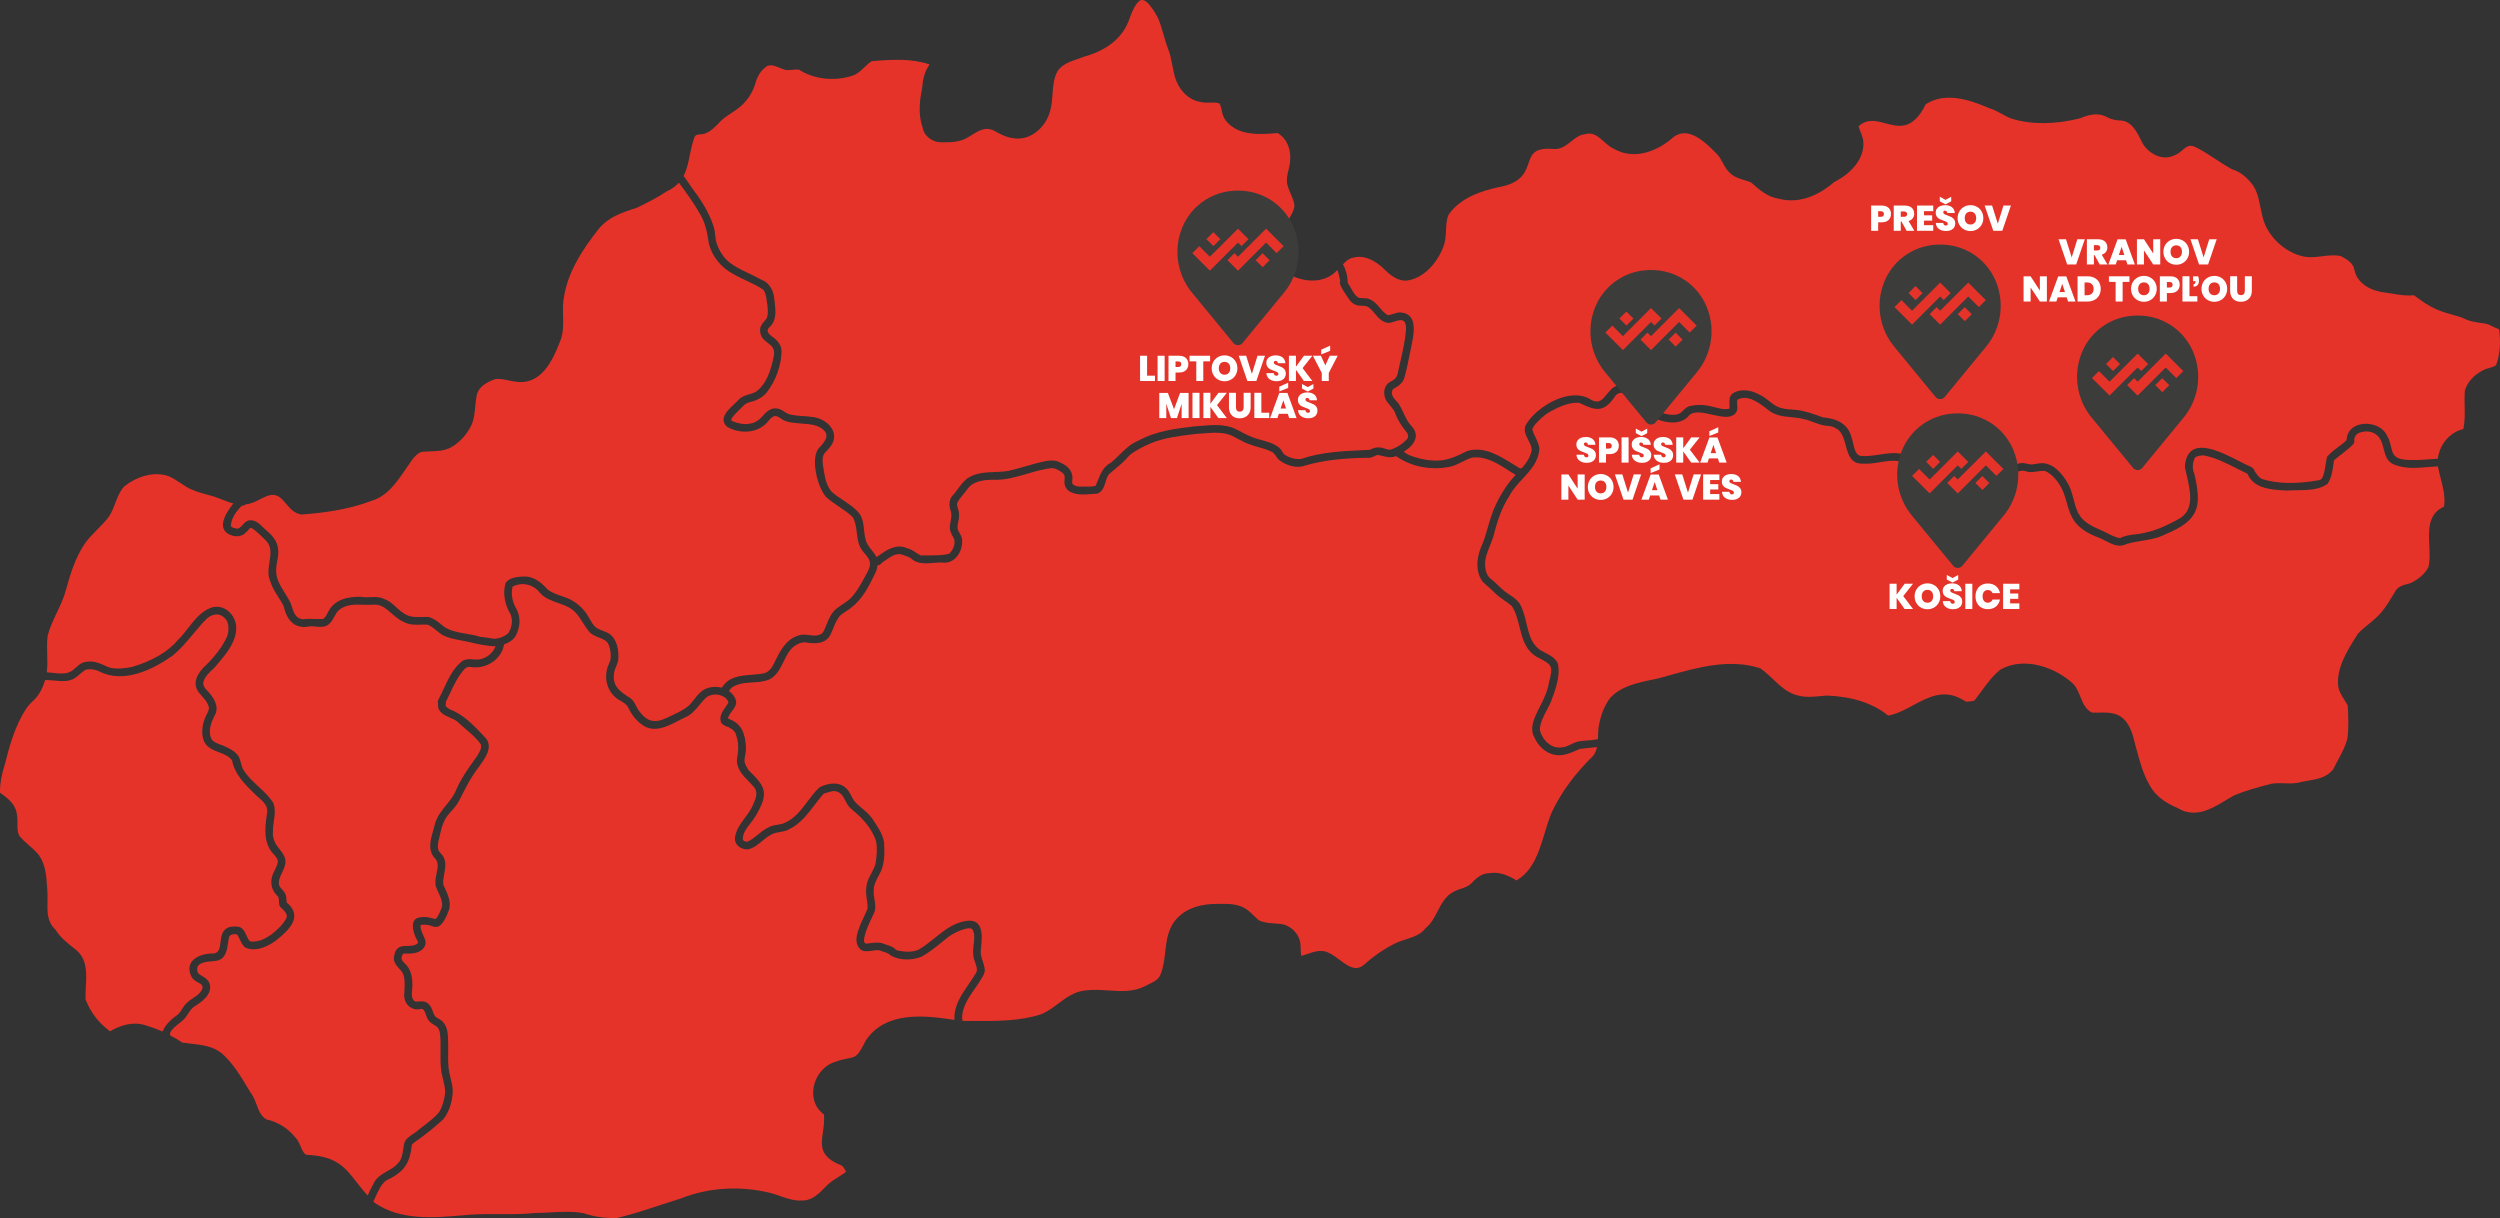 <?xml version="1.0" encoding="UTF-8"?>
<svg id="Layer_1" data-name="Layer 1" xmlns="http://www.w3.org/2000/svg" viewBox="0 0 3508.42 1709.26">
  <rect x="0" y="0" width="3508.42" height="1709.26" fill="#333333" stroke="none"/>
  <defs>
    <style>
      .cls-1 {
        fill: #fff;
      }

      .cls-2 {
        fill: #e6332a;
      }

      .cls-3 {
        fill: #e5332a;
      }

      .cls-4 {
        fill: #3c3c3b;
      }
    </style>
  </defs>
  <g>
    <path class="cls-2" d="m543.56,1643.52c5.64-3.21,10.96-6.23,14.91-11.05,5.37-5.52,6.35-12.39,7.41-19.67.44-3.05.89-6.21,1.68-9.28,2.29-5.69,7.02-8.77,11.58-11.74,1.61-1.05,3.21-2.09,4.64-3.22,3.57-3.07,7.51-6.09,11.33-9.01,7.68-5.88,15.62-11.96,21.49-19.26,4.18-7.23,7.13-16.93,8.14-27.08.04-6.37-1.5-12.55-3.14-19.08-.75-3.02-1.51-6.05-2.11-9.12-1.53-9.95-1.4-19.93-1.28-29.58.09-7.6.19-15.44-.53-23.05-.28-3.28-1.19-7.81-3.94-10.94-1.27-1.21-2.93-2.17-4.7-3.18-2.7-1.56-5.49-3.17-7.4-6.2-1.82-1.89-2.87-4.95-3.89-7.92-1.74-5.08-3.02-8.23-6.83-8.29-5.7,1.56-11.35.55-15.89-2.82-4.83-3.59-7.67-9.34-7.79-15.78.06-2.36.19-4.67.31-6.98.43-7.74.87-15.75-1.59-22.94-1.18-2.82-3.45-5.37-5.84-8.07-4.31-4.87-9.21-10.38-6.84-18.51,2.43-13.14,10.97-13.22,18.51-13.28,4.5-.04,9.15-.08,12.95-2.62,2.08-1.28,2.39-2.46,1.21-4.42-4.68-7.56-11.25-25.22-1.65-31.49,8.86-3.98,18.2-1.47,26.44.74l.6.16c4.79-5.64,7.59-13.02,9.11-18.35.47-6.77-2.43-13.05-5.5-19.71-1.14-2.46-2.27-4.92-3.23-7.43-1.59-6.2-.3-12.38.95-18.36,1.85-8.8,3.44-16.41-3.4-22.61-9.07-11.31-5.02-25.32-1.44-37.67,1.01-3.49,1.96-6.78,2.63-9.94,3.07-10.29,9.52-18.25,15.76-25.95,5.51-6.79,11.19-13.81,14.33-22.2,6.39-14.83,15.74-27.97,24.78-40.69l3.8-5.36c3.64-5.53,6.84-10.97,5.88-16.41-5.26-8.16-13.11-14.84-20.71-21.3-3.74-3.18-7.6-6.46-11.08-9.86-2.85-2.95-7.41-4.97-11.82-6.93-8.45-3.76-18.01-8.01-16.57-19.51-1.28-2.5.05-5.06.95-6.81,2.52-4.77,4.77-9.59,6.93-14.26,6.67-14.36,13.57-29.23,26.32-39,4.9-2.95,10.21-2.51,15.33-2.11,2.71.22,5.27.43,7.58.13,10.68-1.53,19.52-8.54,23.57-18.52-12.88-.35-25.53-3.14-37.44-5.98-3.59-.86-7.27-1.56-10.96-2.26-8.75-1.65-17.79-3.36-25.92-7.39-3.26-2.04-5.97-4.29-8.59-6.46-3.93-3.26-7.65-6.34-12.36-8.26-3.24-.23-6.59-.12-9.84-.03-7.79.24-15.82.46-23.43-3.58-6.29-2.53-11.74-7.27-17-11.86-8.28-7.22-16.09-14.08-27.22-12.49-4.13.18-8.31.08-12.34-.02-12.5-.36-25.39-.69-34.94,7.69-2.71,2.42-4.48,5.7-6.35,9.17-2.52,4.68-5.13,9.52-10.31,12.32-4.99,2.6-10.32,2.05-15.48,1.49-3.26-.34-6.34-.66-9.17-.2-18.57,3.61-31.03-6.07-35.92-27.96-2.12-4.61-5.13-9.35-8.05-13.92-4.28-6.73-8.71-13.69-10.97-21.72-3.9-8.51-2.44-17.86-1.04-26.9,1.63-10.46,3.16-20.33-3.67-28.63l-2.9-2.88c-5.94-5.95-13.33-13.36-19.08-16.36-1.14-.2-2.25.83-4.23,3.19-.98,1.16-1.99,2.38-3.23,3.22-6.74,7.73-18.09,6.22-25.84,1.52-3.57-2.57-5.62-5.85-6.2-9.82-1.63-11.12,8.62-24.74,14.44-32.33-5.36-1.33-10.57-3.39-15.63-5.4-2.85-1.14-5.62-2.24-8.26-3.14-4.51-1.59-9.19-2.86-13.72-4.09-6.42-1.75-13.06-3.56-19.36-6.28-6.41-2.49-12.17-6.33-17.73-10.05-5.2-3.48-10.58-7.08-16.4-9.43-22.72-7.67-46.83,2.36-61.8,14.34-6.08,6.21-9.27,14.5-12.64,23.27-3.37,8.77-6.86,17.84-13.67,24.87-3.8,4.51-8.1,8.84-12.25,13.03-5.88,5.94-11.97,12.08-16.85,18.97-13.73,20.54-20.57,43.19-26.93,66.51-2.99,10.78-7.83,20.96-12.51,30.8-4.85,10.22-9.88,20.78-12.73,31.87-1.23,8.43-.96,17.38-.71,26.04.25,8.42.5,17.11-.61,25.66,2.97.15,6,.48,8.95.79,10.56,1.15,20.53,2.22,28.22-4.36,1.36-1.07,2.61-2.18,3.85-3.3,3.86-3.47,7.84-7.06,13.57-7.75,10.59-2.24,20.09,2.05,29.28,6.19l3.22,1.44c10.23,2.96,21.79,1.47,32.73-.58,29.3-8.87,50.52-21.43,64.68-38.37,5.05-4.89,9.57-10.7,13.93-16.31,9.11-11.71,18.53-23.82,32.92-28.74,8.13-2.42,16.62-.6,23.37,5.01,7.74,6.43,12.08,16.91,11.05,26.7-1.44,18.39-14.07,33.34-25.21,46.54-1.56,1.84-3.1,3.67-4.59,5.48-1.16,1.15-2.22,2.15-3.28,3.15-5.03,4.76-10.24,9.67-12.43,16.17-2.18,5.49,1.78,10.31,3.59,12.13,13.33,13.38,17.46,25.28,12.27,35.38-7.66,14.43-9.29,25.57-4.99,34.09,2.86,4.26,7.77,6.02,12.98,7.88.95.34,1.9.68,2.83,1.04l1.08.48c7.88,3.49,16.81,7.46,21.36,15.27,1.56,3.11,2.38,6.2,3.17,9.18.87,3.28,1.69,6.36,3.33,9.12,5.42,9.04,13.41,16.44,21.13,23.59,7.56,7,15.37,14.24,20.87,23.07,3.31,8.57,2.05,17.15.83,25.45-.68,4.62-1.38,9.41-1.25,13.94-.79,7.82,1.24,14.79,6.22,21.52.81,1.1,1.69,2.21,2.57,3.33,5.22,6.64,11.13,14.15,7.9,23.69-.89,3.47-2.51,6.86-4.07,10.14-2.85,5.97-5.55,11.6-3.84,17.83.83,1.92,2.37,3.65,4.01,5.48,1.62,1.82,3.3,3.71,4.44,6.11,1.5,3.21,1.66,6.52,1.8,9.71.04.81.07,1.63.14,2.45,7.08,5.84,10.68,12.15,10.71,18.78.07,13.68-15.21,26.13-26.36,35.22-16.03,11.15-30.49,14.43-41.92,9.57-4.33-3.18-6.3-7.52-8.21-11.71-1.13-2.5-2.21-4.87-3.66-6.89-3.8-1.17-9.11-.34-11.21,2.83-.62,2.47-1.03,5.34-1.47,8.37-1.52,10.6-3.41,23.79-16.63,25.64-2.55.46-5.18.69-7.72.92-5.94.52-11.56,1.02-16.25,4.57-1.51,1.03-2.48,2.76-2.81,4.92-.41,2.69.26,5.6,1.71,7.42,1.51,1.45,3.53,2.65,5.66,3.91,3.77,2.24,7.67,4.56,9.67,9.34,6.09,16.37-13.43,28.34-19.84,32.27-4.46,2.63-7.21,6.78-10.13,11.18-1.32,2-2.69,4.06-4.23,5.98-2.68,3.08-5.87,5.58-8.97,8-5.03,3.93-9.79,7.66-12.1,13.33.37,1,.42,2,.34,2.9,6.51,3.43,12.08,6.74,16.98,10.1,3.91.6,7.9,1.04,11.92,1.48,15.18,1.68,30.88,3.42,43.5,13.63,15.32,13.38,26.04,31.21,36.42,48.47,1.41,2.34,2.81,4.67,4.22,6.99,3.72,4.68,5.97,10.65,8.15,16.43,3.22,8.52,6.25,16.57,13.95,20.8,16.39,3.75,30.41,12.55,40.57,25.47,3.46,3.24,5.38,7.83,7.22,12.27,1.98,4.76,3.86,9.27,7.67,11.89,42.46,1.69,54.52,17.22,71.19,38.68,4.42,5.68,9.36,12.05,15.3,18.63.36-.79.72-1.59,1.08-2.38,1.97-4.36,4-8.88,6.58-13.12,3.82-9.69,11.99-14.33,19.89-18.82Z"/>
    <path class="cls-2" d="m331.21,741.73c3.72.75,5.91-1.39,9.18-5.02,2.52-2.79,5.38-5.95,9.59-6.53,8.24-.91,14.05,4.78,19.17,9.86,1.51,1.49,2.99,2.97,4.51,4.24,9.71,7.76,15.26,16.15,16.45,24.9,1.17,6.15.04,12.27-1.06,18.2-.68,3.65-1.32,7.11-1.45,10.58-1.04,13.14,5.5,23.63,12.43,34.74,2.61,4.19,5.32,8.52,7.53,12.96.75,1.96,1.35,3.8,1.96,5.64,2.97,9.06,5.53,16.9,15.92,17.81,5.6-.9,11.55-.69,17.29-.48,3.23.12,6.57.23,9.83.15,3.46-1.15,5.2-4.62,7.04-8.27.81-1.61,1.64-3.27,2.64-4.73,4.59-8.04,13.64-14.12,24.74-16.57,9.1-1.91,18.15-2.24,26.18-.95,1.54-.04,3.41-.13,5.27-.22,7.41-.35,15.07-.74,22.07,3.24,6.15,2.17,10.94,6.64,15.58,10.94,3.3,3.06,6.41,5.95,10.07,8.14,8.02,6.02,17.15,5.77,26.8,5.49,2.71-.08,5.4-.13,8.09-.08,7.96,2.06,13.98,7.08,19.8,11.93l1.49,1.25c9.02,6.52,20.03,8.4,31.7,10.39,6.56,1.12,13.35,2.28,19.69,4.36,4.86.37,10.25,1.24,15.47,2.09l4.36.69c6.85-.15,14.75-3.27,19.81-7.97,5.25-8.03,7.72-20.82.75-30.57-6.6-13.54-8.19-27.02-4.76-39.24l.21-.47c5.2-8.3,17.71-8.8,24.43-9.06.84-.07,1.67-.1,2.48-.1,13.69,0,24.09,9.48,31.72,17.91,5.43,4.6,12.62,7.03,19.59,9.4,3.52,1.19,7.17,2.43,10.6,3.96,9.65,4.56,18.2,11.7,24.12,20.12,1.9,2.52,3.47,5.34,4.99,8.07,2.44,4.37,4.75,8.49,8.36,11.61,2.81,2.38,6.13,3.61,9.65,4.92,1.48.55,2.96,1.1,4.41,1.74,11.72,4.4,18.14,16.87,17.97,35.05.25,5.24-1.73,10.01-3.65,14.62-.53,1.28-1.06,2.55-1.53,3.81-5.32,20.8,5.33,29.22,22.2,39.67,3.99,3.21,5.99,7.19,7.93,11.05,1.24,2.45,2.41,4.78,4,6.86,11.28,15.26,22.06,17.74,39.81,9.17,2.01-.99,4.06-1.96,6.12-2.93,8.31-3.93,16.9-7.99,23.86-13.78,2.75-2.61,5.2-5.77,7.58-8.84,4.2-5.39,8.54-10.98,15.16-14.39,6.83-3.3,15.45-4.01,23.35-1.96.33-.43.72-.86,1.15-1.26,9.34-14.48,25.56-15.72,41.26-16.92,6.52-.5,12.68-.97,18.29-2.35,5.5-2.05,9.82-6.78,13.42-14.86l.34-.7c7.36-14.99,15.7-31.97,33.28-37.1,5.08-1.95,10.4-1.25,15.54-.59,4.11.54,7.99,1.04,11.66.2,2.59-.55,6.02-1.83,7.75-4.83,1.63-3.14,3.07-6.66,4.45-10.07,3.09-7.6,6.28-15.47,12.59-21.33,3.16-2.65,6.54-4.9,9.8-7.08,4.06-2.71,7.9-5.27,11.26-8.44,8.35-8.46,14.16-19.15,19.78-29.48,1.45-2.67,2.89-5.32,4.38-7.94,6.24-12.58,3.35-16.91-5.91-27.57-7.05-7.97-8.24-17.84-9.4-27.4-.94-7.76-1.82-15.09-5.62-21.42-5.48-5.62-12.61-10.42-19.51-15.07-6.27-4.22-12.75-8.59-18.32-13.87-11.58-13.59-21.07-50.82-10.97-66.71l.52-.6c4.91-5.2,11.64-12.32,11.33-18.79-.14-2.78-1.54-5.3-4.27-7.69-7.65-7.1-18.3-7.88-28.59-8.63-2.57-.19-5.12-.38-7.6-.66l-1.39-.13c-6.87-.65-13.97-1.31-20.01-5.07l-.94-.65c-5.11-3.59-8.74-5.74-12.47-3.05-1.88.96-3.59,2.5-5.06,4.47-14.17,19.33-41.18,20-59.09,9.5-3.4-3.12-4.97-6.36-4.97-9.87,0-8,8.22-15.72,14.83-21.93,2.3-2.15,4.46-4.19,5.99-5.95,4.29-4.68,9.89-6.35,15.3-7.96,3.11-.93,6.05-1.8,8.73-3.21,15.73-10.72,21.74-31.48,25.2-48.36,3.04-12.08-2.11-16.01-8.06-20.57-4.99-3.82-10.65-8.15-10.75-17.6-.21-5.54,3.27-9.57,6.34-13.12,1.07-1.24,2.14-2.47,3.03-3.75,2.61-7.06,1.35-15.46.13-23.59-.31-2.05-.61-4.07-.84-6.04-.15-.45-.35-1.22-.55-2.01-.85-3.35-1.74-6.81-4.12-8.72-7.24-4.97-15.44-8.82-23.37-12.54-6.25-2.93-12.71-5.97-18.79-9.59-16.29-8.42-28.89-24.09-33.61-41.84-2.35-16-4.76-29.15-12.85-42.57-8.6-15.33-19.11-29.58-29.27-43.37-4.57,5.04-10.32,9.08-17.5,12.32-12.81,8.71-27.12,15.82-41.84,22.94-22.13,6.99-39.89,13.5-52.7,29.01-22.24,27.89-48.11,65.38-50.59,107.91-.21,4.78-.07,9.75.06,14.56.33,12.21.68,24.84-4.5,36.7-10.49,27.57-26.59,58.96-58.6,56.2-4.46-.28-8.92-1.22-13.23-2.13-6.36-1.35-12.38-2.61-18.56-1.97-8.77,2.85-24.41,9.84-26.46,23.83-.95,4.87-1.43,9.88-1.88,14.73-.76,8-1.54,16.29-4.42,24.1-5.59,12.48-14.51,23.24-25.17,30.41-10.19,7.65-22.47,8.07-34.34,8.46-3.48.12-7.07.24-10.5.55-5.59,1.21-11.63,6.79-17.76,16.55-2.17,3.04-4.26,6.08-6.38,9.15-12.37,18-25.15,36.62-46.88,43.02-34.61,13.4-72.77,17.44-98.46,19.31l-.23.02-.23-.05c-10.05-1.92-15.48-8.4-20.73-14.67-2.89-3.44-5.87-7-9.61-9.76-8.98-6.33-17.97-1.73-27.47,3.16-6.39,3.27-12.98,6.64-19.97,6.94-1.12,1.36-2.91,2.23-5.11,1.72-7.36,7.17-15.67,17.81-15.72,29.32,1.29,1.21,3.94,2.27,7.27,2.92Z"/>
    <path class="cls-2" d="m255.71,1415.72c1.07-1.69,2.14-3.39,3.39-5.06,3.75-4.62,8.67-7.87,13.42-11.01,1.41-.93,2.82-1.86,4.17-2.81,3.63-2.97,7.6-7.6,7.56-11.45-.01-1.61-.76-2.97-2.28-4.17-1.2-.89-2.61-1.68-4.1-2.52-3.14-1.77-6.39-3.61-8.59-6.89-5.41-9.95-3.55-16.88-1.06-20.96,5.59-9.13,19.42-13.02,30.67-12.7,8.27-.55,9.42-6.46,10.59-16.05,1.27-10.37,2.79-23.24,22.75-21.78,8.07.06,11.11,6.84,13.8,12.81,1.2,2.67,2.33,5.19,3.82,7.03l.25.42c.09.2.8.63,2.45.71,11.26.88,21.16-4.92,27.62-9.39,8.37-6.59,17.77-14.56,22.38-24.96.21-4.77-3.31-8.63-7.17-12.08-3.68-2.59-3.83-6.71-3.96-10.36-.09-2.41-.17-4.7-1.25-6.43-10.74-9.47-12.38-23.41-4.37-37.36.28-.65.68-1.49,1.08-2.35,1.78-3.74,3.62-7.6,2.73-11.4-.48-1.93-1.71-3.46-3.02-5.07-.57-.71-1.14-1.42-1.66-2.17-16.28-15.94-13.03-38.67-10.16-58.72l.2-1.42c1.02-8.87-5.73-14.8-12.25-20.53-.85-.75-1.7-1.49-2.52-2.24l-2.62-2.55c-13.83-13.42-28.13-27.28-31.95-47.17-4.19-5.87-10.92-8.45-18.03-11.19-8.07-3.1-16.42-6.31-20.89-14.69-4.59-10.16-3.73-23.45,2.31-36.55.4-.86.85-1.72,1.29-2.58,2.07-4.03,4.03-7.83,2.1-11.71-1.73-5.25-5.03-8.95-8.53-12.87-2.52-2.83-5.13-5.76-7.1-9.24-7.82-14.78,6.43-29.68,12.92-35.39,14.24-14.37,23.6-27.29,29.36-40.59,2.15-6.55,2.15-13.66-.05-19.86-3.33-6.38-10.85-12.22-19.35-9.47-4.11.98-7.63,3.66-9.37,5.18-6.76,6.76-13.1,14.33-19.23,21.64-8.63,10.3-17.56,20.96-28.15,29.89-28.21,20.02-68.93,40.13-103.46,22.73-4.76-2.52-11-3.66-16.28-2.99-1.89.16-3.04.45-3.91.97-2.18,1.5-4.32,3.34-6.4,5.12-3.26,2.79-6.63,5.68-10.73,7.75-8.1,3.56-16.9,2.72-25.41,1.91-2.67-.25-5.31-.51-7.88-.61-1.8-.19-3.61-.16-5.54-.13-3.4,11.63-8.62,21.06-15.54,28.02-4.2,3.5-8.88,8.73-11.25,12.56-16.11,24.44-23.72,54.22-29.83,78.16-4.6,14.01-6.83,27.19-6.67,39.28,10.17,7.15,22.41,16.1,23.83,31.54.72,3.76.68,7.85.65,11.81-.06,6.19-.11,12.05,2.63,17.13,3.73,4.78,8.66,9.1,13.43,13.28,4.78,4.19,9.72,8.51,13.8,13.66,9.65,13.16,10.75,29.69,11.81,45.67.12,1.9.25,3.78.39,5.64.25,4.43.17,9,.09,13.42-.27,15.1-.53,29.37,10.89,39.72l.33.39c6.8,11.1,17.07,19.12,27.01,26.88,17.75,13.13,16.67,33.38,15.63,52.97-.34,6.46-.67,12.58-.32,18.36,7.21,18.22,18.42,32.78,34.24,44.45,12.43-7.46,30.92-14.68,50.29-8.33,7.82,2.3,15.69,5.21,23.41,8.65,3.51-8.47,10.26-16,21.09-23.55,2.69-2.34,4.55-5.28,6.51-8.4Z"/>
    <path class="cls-2" d="m970.08,262.34c11.26,14.83,23.77,32.86,30.84,53.77,1.75,4.61,2.29,9.47,2.81,14.16.27,2.42.53,4.82.96,7.16,1.97,9.16,6.96,18.44,14.43,26.79,9.09,8.78,20.79,14.29,32.09,19.61,5.79,2.72,11.77,5.54,17.41,8.79,9.89,3.65,16.35,12.84,17.91,25.72.18,1.77.39,3.55.6,5.34,1.49,12.51,3.19,26.69-7.98,36.13-1.37,1.58-2.02,3.24-1.8,4.91.48,3.57,4.79,6.83,8.94,9.55,4.2,3.32,10.96,10.1,10.52,19.34-.54,19.58-7.97,40.22-20.36,56.63-7.08,9.19-18.1,12.81-26.9,14.95-3.55,1.35-6.36,4.23-9.34,7.27-1.1,1.12-2.2,2.24-3.34,3.3-.43.53-1.37,1.46-2.47,2.55-2.78,2.77-8.58,8.52-8.13,11.27.03.2.12.73,1.17,1.25,15.9,6.99,30.59,5.46,40.24-4.22l.53-.61c5.05-5.83,11.22-12.94,19.74-12.94.94,0,1.91.08,2.91.27,3.99.56,7.22,2.67,10.33,4.71,1.38.9,2.76,1.8,4.21,2.56,6.38,2.28,13.72,2.76,20.82,3.23,3.96.26,8.06.53,12.02,1.12,13.56.77,26.62,9.16,30.88,19.93,3.29,8.31,1.13,17.09-6.08,24.69-.78.98-1.78,2.01-2.78,3.05-1.76,1.82-3.42,3.53-4.36,5.54-2.08,4.33-1.56,9.47-1.1,13.99l.69,4.31c1.84,11.78,3.74,23.94,11.03,32.98,4.99,4.77,11.18,8.88,17.16,12.84,8.02,5.32,16.31,10.82,22.5,18.52,4.82,7.17,5.65,15.31,6.45,23.17.74,7.22,1.43,14.03,4.92,20,1.51,2.8,3.52,5.3,5.65,7.94,2.48,3.06,5.02,6.22,6.74,9.88.58-.38,1.17-.74,1.75-1.09,1.01-.61,1.98-1.18,2.68-1.79,10.7-7.97,24.67-16.15,38.84-9.43,4.47.94,8.21,3.4,11.82,5.79,2.48,1.63,4.82,3.18,7.34,4.23,3.63-.12,7.35-.12,11.09-.09,9.69,0,19.71.06,28.67-2.36,4.98-4.64,8.91-13.05,6.94-20.45-.4-.74-.99-1.8-1.57-2.88-2.59-4.76-5.27-9.69-4.46-15.7.21-2.05.6-4.15,1-6.27.86-4.54,1.67-8.82.66-13.05-1.69-4.4-4.99-15.95,2.37-23.5,2.63-2.9,4.99-6.09,7.26-9.17,3.82-5.18,7.77-10.53,13.25-14.71,11.79-7.86,25.27-8.38,38.29-8.89,8.75-.34,17.8-.69,26.08-3.29,6-1.5,11.98-3.23,17.76-4.9,8.88-2.57,18.07-5.23,27.32-7.05,9.25-1.87,16.67-.95,22.65,2.82,11.04,4.68,16.91,14.08,15.12,24.43,0,.39-.03.79-.05,1.19-.08,1.43-.14,2.67.42,3.52,2.5,2.73,7.03,3.8,10.37,3.82,2.51-.2,5.33-.15,8.05-.08,4.85.07,9.88.2,14.06-1.19.88-2.03,1.7-4.13,2.53-6.24,4.01-10.2,8.15-20.75,19.05-26.3,4.03-3.24,8.06-7.21,11.95-11.05,7.7-7.58,15.65-15.42,26.44-19.69,24.22-13.63,53.12-17.05,78.61-20.06,3.19-.2,6.33-.46,9.49-.72,15.98-1.33,32.52-2.69,47.45,3.98,2.02,1.03,3.94,2.04,5.87,3.05,8.42,4.43,17.12,9,26.35,11.55l3.87,1.06c9.62,2.6,19.58,5.28,27.17,12.08,1.05,1.3,1.79,2.51,2.52,3.72,1.14,1.87,2.21,3.64,3.64,4.76,6.95,4.94,16.05,7.32,23.64,6.13,28.09-9.57,58.6-10.96,88.1-12.3l8.15-.39c5.06-3.12,10.98-4.17,16.77-2.92,1.45.34,2.83.79,4.19,1.24,2.57.86,5,1.71,7.56,1.43,8.48-2.2,17.46-7.9,24.35-15.61,1.28-2.31.88-6.12-1.14-8.54-7.15-8.6-12.2-16.71-15.44-24.83-1.41-5.26-4.66-9.07-8.09-13.11-1.52-1.78-3.09-3.63-4.49-5.59-5.21-7.63-5.33-20.26,2.78-26.22,1.17-.79,2.37-1.47,3.57-2.15,1.86-1.05,3.61-2.04,4.97-3.25,1.86-1.62,2.95-4.24,3.78-6.59,1.14-5.64,2.5-11.57,3.86-17.53,3.31-14.44,6.73-29.37,7.92-43.79.56-5.87-.4-10.52-2.64-12.79-1.36-1.37-3.25-1.92-5.68-1.72-2.68.21-5.17,1.05-7.81,1.94-2.42.81-4.93,1.66-7.63,2.01-9.08-.29-14.56-6.78-19.86-13.05-2.49-2.94-4.84-5.72-7.45-7.77-3.03-3.08-6.96-3.21-11.12-3.35-1.67-.05-3.34-.11-4.94-.33-5.03-.9-9.56-3.98-12.51-8.49-1.2-1.89-2.48-3.75-3.77-5.63-3.61-5.24-7.34-10.66-9.34-16.71-.32-1.26.09-2.17.36-2.76.06-.14.16-.35.17-.43l-.55-2.55c-.89-4.49-1.81-9.1-3.45-13.19-.28.23-.55.46-.83.69-16.3,17.71-41.88,16.06-58.78,9.19-22.06-8.96-29.31-36.82-22.25-57.23,2.48-7.96,6.79-14.25,10.96-20.34,4.78-6.99,9.3-13.58,10.67-22.15-.42-5.8-2.82-11.41-5.36-17.36-1.93-4.5-3.92-9.16-4.95-14.08-1.05-6.75.5-13.18,1.99-19.39.97-4.05,1.97-8.23,2.2-12.33,1.74-16.95-4.96-31.9-17.5-39.27-23.46,2.09-55.31,4.71-72.67-17.37-3.89-5.06-4.89-9.88-5.85-14.54-.69-3.35-1.35-6.54-3.1-9.6-4.02-1.48-8.57-1.37-13.4-1.23-4.35.11-8.83.23-13.1-.88-14.26-2-26.94-12.72-33.72-28.62-3.04-7.27-4.56-15.37-6.03-23.21-1.36-7.27-2.77-14.78-5.38-21.32-2.77-6.98-4.85-14.22-6.87-21.24-2.29-7.95-4.65-16.17-8-23.86-9.45-17.16-16.79-25.28-22.47-24.88-7.36.6-13.82,16.1-19.18,31.19-12.8,31.22-44.41,43.74-62.11,48.42-2.88,1.21-6.13,2.33-9.4,3.46-10.69,3.7-21.74,7.51-27.82,17.29-5.25,9.85-6,20.45-6.8,31.68-.52,7.29-1.06,14.84-2.97,22.11-5.2,22.91-27.03,44.59-53.16,39.69-7.59-.89-15.12-4.49-22.12-8.23-14.12-9.11-23.49-3.29-35.34,4.07-2.6,1.61-5.26,3.27-8.06,4.81-8.37,3.9-17.91,5.62-29.43,5.21-1.64.18-3.29.11-4.53,0-.4.03-.8.03-1.21.03-10.69,0-23.51-8.06-25.35-20.37-7.18-19.48-3.89-41.04-.8-55.54.57-9.03,2.33-22.33,10.39-33.27-24.82-8.58-52.55-7.11-81.16-4.62-3.78,2.27-6.98,5.35-10.36,8.61-4.56,4.39-9.27,8.94-15.57,11.33-25.52,8.84-54.63,5.77-76.14-8.04-3.11-.41-6.17-.11-9.4.23-2.79.28-5.66.6-8.64.38-3.06-.7-5.98-1.9-8.79-3.07-7.57-3.13-14.71-6.07-20.77-.54-8.74,6.98-12.36,16.95-14.76,25.8-4.27,11.92-11.91,22.67-21.57,30.39-3.64,2.92-7.57,5.49-11.37,7.97-3.63,2.37-7.38,4.83-10.79,7.54-2.28,1.99-4.55,4.33-6.75,6.6-5.16,5.32-10.5,10.82-17.69,13.72-2.29,1.24-5.07,1.49-7.75,1.75-4.6.42-7.26.83-8.43,4.26l-.02.06c-3.21,8.44-4.92,16.99-6.58,25.26-2.07,10.32-4.03,20.08-8.64,28.8,2.68,3.49,5.16,7.15,7.57,10.7,1.07,1.56,2.12,3.11,3.17,4.63Z"/>
    <path class="cls-2" d="m3421.34,654.45c-4.54.22-9.16.61-13.66,1-15.53,1.33-31.59,2.71-46.67-3.03-11.06-3.66-13.5-13.26-15.86-22.56-1.1-4.36-2.25-8.87-4.31-12.55-4.46-9.52-16.08-14.11-27.09-10.8-5.11,1.07-8.44,4.09-9.54,8.53-.43,1.03-.35,1.8-.26,2.77.14,1.48.32,3.33-1.16,5.17-4.84,5.3-10.53,9.67-16.04,13.9-3.81,2.92-7.74,5.94-11.24,9.16-.32,1.96-.61,3.94-.89,5.93-1.32,9.23-2.69,18.77-8.12,26.94l-.49.49c-12.15,8.23-27.82,8.42-42.97,8.61-4.88.06-9.49.12-13.9.44l-3.09-.17c-19.35-1.16-43.39-2.59-52.02-23.4-4.99-2.35-9.97-4.88-14.97-7.42-14.77-7.5-30.04-15.27-46.19-18.33-4.08.04-8.67.27-12.39,2.88-3.82,7.73-4.22,15.97-1.08,22.67,11.02,46.86,6.63,65.63-40.75,85.19-10.36,5.46-21.96,7.33-33.19,9.15-9.41,1.52-18.3,2.96-26.35,6.4-8.87,1.7-16.59-2.36-24.03-6.28-3.06-1.62-5.95-3.15-8.85-4.26-35.45-12.79-40.4-30.31-45.64-48.85-3.57-12.62-7.25-25.66-20.81-38.7l-1.22-.93c-2.85-2.22-5.55-4.31-8.75-5.46-3.63-.33-7.42.2-11.43.77-2.37.34-4.83.69-7.34.82-2.77.27-5.33-.4-7.82-1.04-1.56-.41-3.04-.79-4.53-.93-6.39.43-13.58,2.82-21.14,7.12,2.7,17.28-1.19,25.2-16.7,34.73-3,2.06-5.86,4.59-8.63,7.03-2.44,2.15-4.96,4.38-7.66,6.35-11.62,5.55-27.37,2.13-36.94-7.77-9.09-7.41-8.91-18.97-8.76-29.18.02-1.41.04-2.81.04-4.18-.35-3.15-3.63-5.69-6.52-7.93l-.86-.67c-7.61-4.69-16.9-5.16-25.89-5.6-4.09-.21-8.32-.42-12.36-1.04-7-.72-12.89-4.31-18.58-7.78-1.83-1.12-3.66-2.24-5.51-3.24-9.81-3.16-20.15-1.47-31.09.31-7.59,1.23-15.43,2.52-23.19,1.97-17.43,1.08-21.17-12.54-24.69-25.66-2.68-9.97-5.45-20.28-14.5-24.27-3.71-2.45-8.1-2.83-12.34-3.21l-1.77-.16c-5.86-.79-11.32-2.86-16.59-4.85-4.61-1.75-9.38-3.56-14.24-4.43-5.58-1.5-11.44-2.08-17.1-2.62-10.91-1.06-22.2-2.15-31.56-9.57-12.59-9.95-29.31-23.17-43.94-14.83-.67,2.08-.46,4.45-.23,6.93.27,2.99.55,6.09-.64,9.15-5.77,11.33-20.34,8.02-34.42,4.83-12.5-2.83-25.44-5.77-32.28.82-11.73,15.18-35.4,10.95-52.03,2.64-6.79-4.37-12.3-10.11-17.63-15.66-7.13-7.43-13.86-14.46-22.99-18.17-3.83-1.07-8.3.39-10.69,3.64-16.8,24.95-27.89,21.19-51.21,10.05-14.13-.88-27.13,5.24-40.3,12.17-9.16,5.18-16.11,12.3-21.7,18.58l-.68.93c-1.5,1.99-3.19,4.24-2.81,6.28.93,3.58,2.6,7.03,4.38,10.67,2.33,4.78,4.74,9.72,5.35,15.28-.69,18.14-12.42,30.82-23.77,43.09-6.89,7.44-14.02,15.14-18.41,23.83-11.74,17.86-17.55,38.04-22.5,57.2-1.34,4.24-3,8.3-4.6,12.23-2.57,6.33-5.24,12.88-6.41,19.69-1.05,7.65-1.28,21.6,9.07,28.32,3.07,2.48,5.78,5.12,8.41,7.67,2.81,2.72,5.7,5.53,8.78,7.95,2.36,1.96,4.99,3.72,7.54,5.42,5.48,3.67,11.16,7.46,14.79,13.43,4.44,8.05,6.66,17.39,8.81,26.43,3.66,15.36,7.12,29.87,20.32,38.32,1.77,1.05,3.73,2.05,5.71,3.06,7.05,3.63,14.34,7.36,18.04,14.93,4.29,17.6-3.7,38.65-9.54,54.01-1.7,3.89-3.71,7.68-5.66,11.35-4.73,8.94-9.62,18.17-9.89,28.22,3.09,13.96,16.25,27.53,31.99,24.31,4.31-.32,7.91-2.13,11.72-4.04,3.2-1.6,6.5-3.25,10.19-4.03,4.18-.82,8.37-1.12,12.43-1.41,3.66-.26,7.12-.5,10.58-1.09,1.52-.2,3.02-.44,4.52-.69.06-1.37.1-2.74.14-4.11.17-5.58.35-11.34,1.56-16.75,2.48-13.52,7.56-26.01,14.71-36.04,14.45-17.14,38.87-22.25,60.41-26.76,2.94-.61,5.83-1.21,8.62-1.84,3.88-1.07,7.88-2.2,11.92-3.33,42.97-12.08,87.41-24.56,130.27-10.77l.47.24c6.19,4.3,11.9,9.7,17.42,14.93,10.71,10.13,21.77,20.62,36.88,23.46,9.62,2.43,19.53,1.47,29.11.55,3.37-.32,6.72-.65,10.06-.84,35.89,1.43,64.67,10.89,85.73,28.11,12.02-2.07,23.67-8.35,34.94-14.42,20.03-10.79,40.75-21.93,64.53-10.49,2.08.78,4.05,1.95,5.95,3.09,1.42.85,2.77,1.65,4.18,2.31h.11c3.78,0,7.64-.65,11.04-1.31,3.5-4.33,6.91-8.96,10.2-13.45,7.83-10.67,15.93-21.69,26.34-30.09,33.14-19.19,77.89-3.65,103.28,20.64,4.23,5.13,6.74,11.28,9.17,17.23,3.77,9.24,7.34,17.96,16.24,22.26,3.52.22,7.2.13,10.77.06,1.88-.04,3.78-.08,5.69-.08,6.91,0,13.88.55,20.43,3.61,14.42,7.29,19.81,23.97,22.9,37.68.76,2.75,1.52,5.62,2.29,8.51,4.91,18.4,9.98,37.43,19.54,53.14,7.32,13.33,19.51,23.03,39.57,31.51,9.52,5.88,20.69,7.48,32.54,4.76,12.4-3.04,23.61-9.8,34.45-16.33,3.82-2.31,7.64-4.6,11.51-6.75,16.25-6.75,33.11-11.31,51.91-16.15,6.53-1.16,12.91-.95,19.08-.72,7.87.28,15.34.55,22.8-1.81,3.19-.66,6.2-1.18,9.17-1.69,14.12-2.44,27.45-4.74,36.33-16.66,2-4.42,4.52-9.1,6.96-13.63,4.99-9.27,10.15-18.84,12.53-29.11,2.2-15.28,1.32-31.67.51-46.17-1.4-2.77-3.13-5.51-4.8-8.16-3.85-6.09-7.84-12.41-8.68-20.18-1.98-25.36,12.84-48.83,25.91-69.54l1.88-2.97c4.85-5.23,10.15-9.52,15.27-13.68,6.17-5,12.54-10.18,17.66-16.43,6.52-7.71,11.81-16.55,16.93-25.09,1.17-1.95,2.34-3.9,3.51-5.83,4.47-5.99,11.54-7.68,17.78-9.17l1.81-.44c11.51-5.12,21.06-13.4,25.88-22.61,2.36-8.71,1.84-19.82,1.33-30.56-1.02-21.88-2.09-44.5,20.76-54.62,1.87-13.87-1.37-26.46-4.8-39.77-1.17-4.55-2.38-9.27-3.37-14.01-.18-.89-.32-1.77-.43-2.66Z"/>
    <path class="cls-2" d="m1368.18,1367.81c4.56-5.34,2.6-10.79.32-17.09-1.45-4.03-2.95-8.18-2.77-12.49-.38-4.04.16-8.63.69-13.07.95-7.95,1.84-15.47-2.13-21.38-2.53-1.82-7.06-.81-9.78-.2-7.79,2.01-15.89,5.81-22.76,10.65-3.24,2.52-6.48,5.14-9.71,7.76-8.74,7.08-17.78,14.41-27.88,20.16-13.81,6.04-30.74,5.73-43.31-.69l-.51-.39c-2.7-2.99-6.67-4.23-10.87-5.54-1.83-.58-3.65-1.15-5.38-1.86-2.99-.53-6.46-.01-10.13.53-4.69.69-9.54,1.42-14.28-.38-15.13-9.47-4.74-31.44,2.84-47.48,2.14-4.54,4-8.48,5.05-11.55.12-4.09-.45-8.14-1.06-12.41-.83-5.91-1.7-12.02-.56-18.26.6-6.99,3.84-13.05,6.99-18.92,2.16-4.03,4.39-8.21,5.68-12.62,2.15-12.84,2.47-22.65.99-31.63-5.27-16.2-16.41-30.82-35.02-45.73-3.9-3.15-6.14-7.48-8.3-11.67-2.63-5.09-5.12-9.9-10.31-12.02-4.67-2.5-9.46-1.02-14.53.54-1.33.41-2.65.81-3.98,1.16-1.96.63-3.36,2.45-4.84,4.38-.63.83-1.27,1.65-1.95,2.39-2.49,3.09-4.99,6.37-7.49,9.67-10.13,13.33-20.61,27.1-36.49,34.44-3.89,2.17-8.22,2.88-12.41,3.57-4.29.71-8.33,1.37-11.89,3.56-4.72,2.33-8.84,5.75-12.82,9.06-5.72,4.76-11.63,9.67-19.23,11.55-5.99.53-11.79-1.56-15.44-5.61-3.01-3.34-4.18-7.6-3.29-12.01,1.8-10.5,7.98-18.8,13.96-26.83,4.42-5.93,8.99-12.07,11.58-18.95,2.94-6.64,6.56-14.79,2.45-21.81-2.48-3.46-5.73-6.8-9.16-10.33-8.22-8.45-16.72-17.19-16.33-30.24,1.9-11.47,3.15-21.64-.51-32.41-1.05-5.42-3.85-9.27-8.17-11.35-1.74-1.37-3.52-2.05-5.4-2.76-2.87-1.1-6.13-2.34-8.06-5.52-3.14-8.68,1.8-15.64,6.15-21.78,1.63-2.29,3.18-4.47,4.3-6.65-1.92-4.85-6.32-8.51-12.18-10.11-7.02-1.94-14.67-.47-19.51,3.67-3.22,2.96-6.18,6.56-9.04,10.04-5.86,7.11-11.91,14.46-21.31,17.98-2.43,1.16-5.1,2.56-7.85,3.99-15.72,8.19-35.28,18.36-51.91,5.58-7.74-5.39-14.16-13.57-19.56-24.93-1.73-3.14-5.19-5.3-8.53-7.37l-1.44-.9c-15.48-7.75-23.53-25.7-19.41-43.55.49-2.85,1.64-5.53,2.76-8.14.93-2.17,1.8-4.22,2.31-6.35.93-7.22,0-14.43-2.8-21.26-2.37-5.34-7.8-7.44-13.55-9.67-4.96-1.93-10.09-3.92-13.7-8.16-3.24-3.97-5.97-8.26-8.61-12.41-5.77-9.07-11.21-17.64-21.29-22.32-4.36-2.27-9.15-3.95-13.78-5.58-8.93-3.13-18.15-6.37-24.99-13.81-9.31-12.35-25.09-16-38.74-9.13-2.04,9.38-.83,18.81,3.62,28.03,7.28,11.29,8.17,25.19,2.31,37.97-3.19,8.7-11.47,12.83-17.85,15.16-1.52,9.47-6.87,17.96-15.17,24.03-9.35,6.83-21,9.59-31.96,7.58v-.04c-2.57-.16-5.88.22-7.97,2.64-9.23,9.89-15.14,22.47-20.85,34.62-1.86,3.96-3.72,7.92-5.68,11.78.14,1.23,0,2.43-.14,3.51-.1.81-.2,1.59-.17,2.3,1.45,1.81,3.34,3.3,6.05,4.78,19.08,7.12,33.69,22.71,47.82,37.78l3.43,3.65c8.24,12.66-1.29,26.03-8.26,35.79-.8,1.12-1.57,2.2-2.29,3.25-11.08,14.22-19.24,30.5-27.14,46.23l-.31.62c-2.66,5.67-6.85,10.38-10.89,14.94-4.56,5.13-8.86,9.97-11.11,16.06-2.75,6.26-4.3,13.15-5.8,19.81-.61,2.71-1.21,5.39-1.88,8-.71,4.9-1.16,10.12,1.78,14.09l.27-.15.86,1.48c9.31,8.44,7.35,19.12,5.46,29.44-.96,5.22-1.87,10.16-1.37,14.76.65,1.47,1.33,2.94,2.01,4.43,4.33,9.38,8.8,19.09,6.55,29.79l-.95,2.5c-3.01,7.81-6.42,16.66-13.45,21.73-4.23,2.12-8.18.69-11.67-.57-.63-.23-1.26-.46-1.87-.66-4.92-1.03-8.84-1.16-12.36-.34-.58,4.92,1.39,9.19,3.46,13.71,1.45,3.16,2.95,6.42,3.6,10.01.04,4.12-1.38,7.42-4.17,10.1-5.18,4.98-13.74,6.49-19.5,6.21-.81.08-1.95.03-3.09-.04-1.96-.12-3.83-.23-5.01.62-1.12,1.2-1.84,3.24-2.03,6.22-.08,2.23,2.21,4.66,3.89,6.43,9.01,7.71,12.54,20.09,10.92,37.99-1.22,9.09.37,14.36,4.84,16.16,1.25,0,2.53-.1,3.8-.19,4.84-.34,10.33-.75,14.61,3.76,2.98,2.62,4.33,6.33,5.64,9.92,1.06,2.9,2.05,5.64,3.89,7.69,1.11,1.02,2.64,1.89,4.26,2.8,1.86,1.05,3.78,2.12,5.4,3.72,6.23,5.96,7.43,14.78,7.8,20.89.48,7.04.41,14.13.34,20.99-.08,8.11-.17,16.5.68,24.73.53,4.33,1.62,8.7,2.68,12.93,1.41,5.65,2.87,11.5,3.1,17.59-.26,15.25-5.03,29.82-13.06,40.06-11.58,10.84-24.65,21.33-40.13,32.26l-.58.43c-1.36,1-2.76,2.04-3.5,3.05-3.38,27.89-11.03,38.41-36.85,50.81-6.68,5.74-10.39,14.01-13.99,22.01-1.08,2.4-2.16,4.8-3.31,7.13l.16.16c.49.5.97,1,1.51,1.5,36.15,25.44,84,21.2,126.21,17.49l7.5-.66c13.79-.96,27.78-.89,41.32-.81,16.48.07,33.56.18,50.23-1.61,7.19-.04,14.39-.45,21.36-.83,7.44-.41,15-.83,22.56-.83,8.16,0,16.32.49,24.34,2.01,15.37,5.1,28.87,7.03,47.06,6.64,21.05-5.18,40.39-11.52,60.86-18.25,9.58-3.15,19.22-6.31,29.12-9.37,38.08-15.14,82.3-17.86,124.38-7.65,4.86,1.24,9.66,2.9,14.3,4.52,10.43,3.61,20.26,6.96,31.05,6.24h.28c13.81,0,23.42-9.98,32.71-19.63l.49-.51c5.07-5.25,11.26-9.16,17.24-12.95,3.59-2.27,7.29-4.61,10.64-7.2-.39-.69-.75-1.38-1.11-2.08-1.46-2.81-2.71-5.23-5.5-6.91-30.83-12.04-28.53-28.1-25.87-46.68,1.05-7.36,2.24-15.67,1.54-24.63-11.28-8.23-16.69-21.32-14.86-36.04,2.1-16.88,13.16-31.46,28.2-37.14,9.41-3.6,15.98-4.82,20.78-5.71,10.46-1.95,13.27-2.47,24.34-24.8l.12-.2c28.44-42.73,85.49-34.91,124.37-28.97,0-.56.03-1.12.1-1.65-.58-18.64,9.85-33.8,19.94-48.46,3-4.36,6.1-8.87,8.81-13.34Z"/>
    <path class="cls-2" d="m3494.09,456.26c-3.74-1.98-7.94-2.5-12.38-3.04-2.37-.29-4.83-.59-7.21-1.13-7.68-.94-14.7-3.98-20.53-6.83-3.98-1.32-8.33-2.53-12.53-3.7-6.88-1.92-14-3.9-20.79-6.83-11.94-4.79-22.29-12.45-32.3-19.86l-.81-.6c-9.78,1.28-19.54-.36-28.99-1.95-3.64-.61-7.26-1.22-10.88-1.67-18.48-1.96-39.68-11.5-43.66-32.36-1.59-8.91-10.17-14.4-19.26-18.98-8.63-1.82-17.33-.74-25.75.32-8.49,1.07-17.29,2.16-26.16.36-23.45-4.85-45.45-23.52-54.77-46.48-2.75-7.08-4.29-14.78-5.78-22.23-2.73-13.63-5.31-26.5-14.55-36.2-7.55-8.84-15.96-14.67-25.06-17.4-8.43-4.47-16.24-9.61-23.79-14.59-9.17-6.05-18.66-12.3-28.65-17.05-7.78-3.55-12.14.11-17.64,4.78-3.31,2.8-7.06,5.98-11.92,7.5-15.89,7.58-34.63-2.33-43.44-16.33l-1.93-3.87c-6.32-12.86-13.47-27.45-28.4-28.92-7.22-.07-14.27-1.63-20.17-4.92-12.21-6.37-23.96-3.89-37.8,1.8-35.76,8.93-69.09,8.98-96.64.19-4.71-1.77-9.12-4.22-13.39-6.58-5.56-3.08-10.82-6-16.55-7.53-29.37-12.76-62.78-23.33-89.86-5.84-18.23,36.98-37.76,31.76-56.65,26.72-13.17-3.52-25.63-6.83-37.68,4.32.76,2.46,1.72,4.9,2.64,7.26,1.6,4.07,3.25,8.27,4.02,12.82,2.68,26.53-19.24,47.3-40.63,57.94-17.6,15.22-45.73,31.91-77.66,23.56-15.89-2.21-27.73-12.72-39.18-22.87l-.19-.16c-2.83-1.14-5.88-2.07-8.85-2.97-8.02-2.45-16.3-4.97-22.26-11.91-3.66-3.7-6.12-8.28-8.51-12.72-2.36-4.4-4.6-8.56-7.97-11.98-15-15.32-40.08-40.94-61.67-23.47-20.77,18.56-53.46,32.61-82.75,16.16-5.39-2.37-10.05-6.53-14.57-10.54-7.8-6.94-15.18-13.5-25.93-10.13-7.99.67-13.7,5.27-19.76,10.13-7.07,5.67-14.42,11.52-24.85,10.57-27.44-2.14-30.71,7.53-34.9,19.78-4.32,12.67-9.7,28.44-43.03,34.05-21.6,4.78-52.37,13.98-69.19,38.37-2.98,6.61-3.32,14.15-3.68,22.13-.33,7.35-.67,14.95-3.39,22.08-8.16,22.4-27.71,46.08-52.99,48.45-13.95-.01-24.03-9.86-32.91-18.56l-.74-.72c-14.73-12.58-28.4-16.78-41.64-12.68-5.14,1.23-8.81,4.63-12.88,9.01,4.24,7.61,6.62,16.92,6.6,25.84,1.61,2.29,3.03,4.85,4.4,7.34,3.08,5.55,6.26,11.29,11.47,13.88,1.52.33,3.65.37,5.72.41,2.56.05,5.2.09,7.62.93,7.3,2.38,12.12,8.09,16.78,13.61.86,1.01,1.7,2.02,2.56,2.99l.8.74c2.34,2.2,4.55,4.27,7.13,5.74,2.33-.28,4.64-1.03,7.07-1.82,3.64-1.2,7.39-2.46,11.52-2.08,5.91.53,10.4,2.81,13.37,6.8,7.25,9.76,3.61,27.4,1.2,39.08l-.42,2.06c-.81,3.84-1.58,7.69-2.35,11.54-2.14,10.7-4.35,21.77-7.41,32.45-2.8,8.07-9.5,12.18-14.3,14.58-1.07.52-1.85,1.37-2.41,2.58-2.8,6.13,1.99,11.34,6.62,16.38.61.67,1.21,1.32,1.77,1.95,2.93,4.41,5.07,9.01,7.15,13.45,3.22,6.89,6.26,13.41,11.47,18.72,4.6,5.03,6.49,10.27,5.67,15.63-1.34,8.66-9.43,15.62-16.85,20.29.05.04.09.06.14.1,2.91,1.97,5.66,3.84,8.67,5,7.89,2.95,19.89,6.56,32.16,7.04,16.95,1.68,31.88-5.01,48.24-13.3,23.5-6.87,44.7,6.35,63.4,17.99,3.68,2.29,7.29,4.54,10.86,6.6.76-.4,1.58-.66,2.48-.55,8-9.29,12.23-17.09,13.69-25.21.15-4.61-2.21-9.18-4.71-14.02-3.25-6.28-6.61-12.78-4.17-20.17,9.78-18.15,33.86-35.64,56.11-40.97,14.48-3.45,27.22-1.76,36.88,4.91,10.48,5.35,15.28-.63,21.36-8.21,4.37-5.44,8.89-11.06,16.09-12.34,15.96-1.59,26.43,9.59,36.58,20.42,5.4,5.76,10.5,11.19,16.3,14.78,4.93,2.3,22.46,9.64,33.79,3.82,1.33-1,2.71-2.34,4.04-3.63,2.37-2.31,4.82-4.69,8.39-6.08,9.32-2.47,19.31-2.59,29.1-.42,2.38.46,4.87,1.11,7.38,1.76,6.86,1.77,13.92,3.61,20.35,1.88.34-2,.22-4.19.11-6.5-.25-4.9-.52-10.45,4.07-14.57,12.08-8.12,27.89-4.31,37.81,1.38,5.05,2.16,9.4,5.61,13.61,8.94,3.81,3.02,7.41,5.87,11.63,7.92,6.87,3.21,14.26,3.72,22.07,4.28,1.83.13,3.66.26,5.49.43,12.14,1.59,23.49,5.6,35.98,10.31,22.27,1.82,35.79,10.84,40.21,26.83,1.05,2.57,1.78,5.85,2.55,9.32,1.66,7.47,3.37,15.2,9.06,17.67,8.93,1.43,18.61-.06,28.01-1.51,10.52-1.63,21.38-3.28,32.08-.84,4.23,1.27,7.83,3.53,11.31,5.71,4.37,2.74,8.5,5.33,13.39,5.86,3.08.33,6.31.55,9.59.78,16.82,1.16,35.87,2.47,44.65,19.73,1.37,4.56,1.22,8.84,1.07,13-.13,3.66-.26,7.11.52,10.49,2.22,7.09,9.85,13.23,18.12,14.47,7.51,1.98,12.17-.98,17.74-6.74,2.94-2.74,6.15-5.01,9.26-7.21,3.88-2.74,7.53-5.34,10.57-8.61,2.24-3.02,1.76-7.06,1.26-11.32-.18-1.47-.35-2.93-.41-4.34-2.33-11.42,15.42-15.75,24.96-18.08l2.59-.65c3.86-.9,7.4-.11,10.82.67,1.55.36,3.09.72,4.66.89,1.88.07,3.84-.28,5.91-.6,1.34-.2,2.68-.41,4.08-.53,2.01-.45,3.97-.66,5.87-.66,17.66,0,30.23,18.05,35.11,26.46,4.89,7.4,7.12,15.98,9.27,24.27,1.66,6.38,3.37,12.96,6.3,18.87,5.85,11.95,17.61,18.21,29.44,23.19,3.58,1.46,7.1,3.27,10.5,5.02,6.28,3.23,12.23,6.3,18.83,7.5,6.73-3.71,14.28-4.59,21.59-5.43,4.7-.54,9.56-1.11,14.06-2.43,16.69-3.27,32.54-11.38,46.1-18.72,23.49-12.18,17.21-39.06,11.67-62.77-.83-3.56-1.64-6.99-2.3-10.23l-.05-.23v-.23c.7-11.97,4.56-20.07,11.48-24.04,15.71-9.01,43.85,5.3,64.4,15.77,5.92,3.01,11.03,5.61,15.2,7.36,4.19,1.77,6.52,4.16,7.09,7.31.58.76,1.15,1.54,1.71,2.32,2.49,3.43,4.84,6.67,8.41,8.24,21.61,6.76,46.86,7.35,79.28,1.8l.52-.19c1.96-.62,3.81-1.21,4.43-2.6,3.01-5.89,3.94-12.13,4.92-18.73.54-3.58,1.09-7.28,1.99-10.89l.34-.68c4.2-5.25,9.77-9.38,15.17-13.38,4.17-3.09,8.47-6.27,12.05-9.92.26-11.2,7.49-19.44,19.48-22.09,13.31-2.96,30.81,2.03,37.03,15.49,3.24,5.02,4.57,10.63,5.73,15.56,2.24,9.5,3.86,16.36,17.24,18.2,12.2,1.62,24.62.69,36.63-.22,4-.3,8.01-.6,12.02-.81,2.15-20.04,16.82-37.23,35.6-41.64,2.41-10.49,2.16-21.32,1.92-31.81-.16-7.36-.34-14.97.39-22.44,3.4-11.47,12.86-21.9,25.38-28.24,2.72-1.47,5.69-2.31,8.57-3.12,3.61-1.02,7.02-1.99,9.85-4.12,5.28-14.34,6.77-32.1,4.21-50.2-4.27-1.5-9.21-3.92-13.12-5.91Z"/>
    <path class="cls-2" d="m2216.6,1051.22c-.91.44-2.24,1.02-3.58,1.6-10.08,4.39-20.49,8.93-32.27,6.3-11.95-2.86-22.21-12.02-27.47-24.51-6.89-11.82-.63-25.39,3.93-35.3,1.06-2.15,2.12-4.24,3.19-6.34,5.59-11,11.37-22.39,13.24-34.79,6.41-24.13,4.73-25.01-15.77-35.72l-1.97-1.02c-15.55-9.67-19.61-26.06-23.55-41.91-2.51-10.13-5.11-20.61-10.7-28.96-3.14-2.84-7-5.51-10.75-8.09-4.24-2.93-8.62-5.96-12.45-9.76-3.59-3.65-7.48-7.1-11.23-10.45-2.1-1.87-4.19-3.73-6.26-5.64-9.06-11.61-10.1-29.35-2.98-47.64,4.41-9.51,7.34-19.62,10.17-29.41,2.93-10.13,5.96-20.61,10.61-30.43,8.13-17.25,17.38-31.23,28.26-42.7-2.94-1.79-5.91-3.68-8.89-5.59-16.71-10.68-33.97-21.71-53.43-18.41-4.05,1.37-8.28,3.49-12.37,5.53-5.13,2.57-10.44,5.23-16.19,6.71-26.85,5.91-55.35.59-76.42-14.25-.6.05-1.17,0-1.75-.15-6.02,2.58-11.97,1.08-17.74-.39-1.86-.47-3.71-.94-5.55-1.26-2.24-.27-4.05.62-6.17,1.67-1.9.94-4.06,2-6.69,2.11-37.27.3-65.02,3.64-90,10.83-12.62,4.9-27.69-.46-37.08-8-1.6-1.63-2.76-3.3-3.89-4.91-2.24-3.2-4.17-5.97-7.78-7.01-5.25-2.57-10.66-4.06-15.89-5.5-3.86-1.07-7.86-2.17-11.72-3.66-6.34-1.88-12.33-5.12-18.12-8.26-3.01-1.63-6.11-3.32-9.17-4.74-12.35-5.18-26.27-4.05-39.74-2.95-3.48.29-6.92.57-10.31.74l-4.7.58c-19.27,2.37-39.19,4.82-56.87,11.89-10.27,4.36-22.08,9.87-31.55,17.57-6.28,7.79-14.17,14.34-21.8,20.68-2.16,1.8-4.32,3.58-6.45,5.41-2.68,2.83-3.96,7.04-5.32,11.5-2,6.57-4.07,13.37-11.42,16.05l-.53.11c-2.39.12-4.84.32-7.31.53-9.79.83-19.92,1.68-28.85-2.41-6.68-2.66-10.53-9.63-9.3-16.92-.02-.37,0-1.02.02-1.67.11-2.99.19-5.35-1.41-7.29-4.75-4.33-10.42-7.34-15.4-8.07-12.09.9-24.38,4.54-36.26,8.06-15.07,4.47-30.66,9.04-47.03,8.29-11.26.03-27.3,1.3-35.55,12.09-1.83,2.76-4.11,5.46-6.31,8.07-3.6,4.29-7.01,8.33-8.94,13-.18,2.45.53,4.87,1.27,7.43.78,2.67,1.58,5.42,1.43,8.42.35,3.25-.36,6.68-1.06,10.01-.79,3.82-1.54,7.42-.65,10.84.59,1.55,1.5,3.13,2.45,4.8,1.57,2.75,3.19,5.58,3.62,9.12.9,9.78-2.85,20.14-9.55,26.41-5.33,5-11.91,7.04-19.05,5.91-3.43.01-7.11.27-11.05.6-11.55.95-23.5,1.94-32.76-6.75-3.29-2.14-7.12-3.32-11.19-4.58l-2.8-.88c-7.63-.9-13.79,3.4-20.33,7.98-1.99,1.39-3.97,2.78-6,4.02-1.07,2.2-3.58,3.42-5.99,3.55-.31,2.95-.99,5.87-2.03,8.73l-1.17,2.42c-8.76,17.91-17.81,36.43-33.89,48.45-2.18,1.82-4.67,3.41-7.07,4.94-3.42,2.19-6.66,4.25-9.2,7.06-3.93,4.82-6.2,10.47-8.61,16.45-1.37,3.41-2.78,6.93-4.54,10.3-8.01,14.13-26.27,11.18-35.05,9.78-4.75-.25-9.76,1.53-15.31,5.45-6.96,5.29-10.8,13.15-14.86,21.48-4.67,9.57-9.5,19.48-19.58,24.92-7.91,3.46-16.29,3.95-24.39,4.43-7.76.46-15.1.89-22.03,3.63l-1.45.65c-2.58,1.14-5.01,2.22-6.59,4.11-.33.43-.72.96-1.12,1.52-.49.69-1.03,1.42-1.59,2.13,5.2,3.61,8.7,8.54,10.18,14.41.24,5.88-2.97,10.01-6.07,14.01-2.59,3.33-5.06,6.5-5.4,10.28,19.46,6.56,24.19,21.2,25.24,41.12.08,3.28-.51,6.51-1.09,9.63-.63,3.42-1.23,6.64-.98,9.77.66,4.31,3.88,9.08,6,12.23,24.31,23.43,28.17,32.19,9.57,63.91-1.99,3.41-4.58,6.75-7.09,9.98-5.62,7.23-11.42,14.71-10.89,23.45.93,1.87,3.85,2.57,6.46,2.6,5.31-2.24,9.79-5.91,14.52-9.78,4.28-3.5,8.7-7.11,13.82-9.62,4.05-2.75,8.86-3.53,13.52-4.3,3.39-.55,6.59-1.07,9.57-2.34,14.53-6.01,23.39-17.78,32.78-30.24,5.15-6.84,10.48-13.91,16.78-19.85l.42-.29c12.41-6.31,29.24-8.61,39.27,3.75,2.27,2.81,3.78,5.77,5.24,8.63,1.2,2.36,2.34,4.57,3.84,6.66,3.27,4.05,7.43,7.54,11.45,10.92,4.77,4,9.69,8.15,13.48,13.47l1.75,2.6c6.4,9.49,13.01,19.31,15.3,30.77.79,13.98,1.06,27.34-3.82,39.89-1.17,2.62-2.5,5.11-3.83,7.62-3.62,6.8-7.04,13.21-6.78,20.64-.36,4.23.33,8.37,1,12.38,1.11,6.61,2.26,13.46-1.06,20.24-.31.68-.83,1.76-1.48,3.1-3.78,7.81-15.29,31.59-11.31,37.66.35.55,1.11,1.35,3.02,1.19,1.28-.14,2.7-.34,4.13-.53,6.08-.83,12.38-1.7,18.39.25,1.87.81,3.71,1.4,5.57,2,4.61,1.49,9.38,3.02,12.69,6.82.22.25.8.48,1.12.6.28.11.54.22.77.32,12.78,2.89,22.71,2.48,30.36-1.21,7.69-4.4,14.99-10.28,22.05-15.96,13.25-10.67,26.94-21.7,44.84-24.21,6.65-.99,11.86.23,15.46,3.65,7.74,7.38,6.15,23.02,4.99,34.44l-.32,3.24c-.66,5.28.96,10.15,2.67,15.31,1.08,3.25,2.19,6.6,2.71,10.09.7,3.68-.26,7.48-3.03,11.88-3.09,5.56-6.92,11.05-10.62,16.36-8.89,12.77-18.08,25.96-18.04,41.9.53,1.02.71,2.24.54,3.49,5.05.04,9.92.06,14.83.08,32.41.18,65.92.29,95.13-9.27,8.88-3.44,16.82-9.37,24.5-15.11,11.29-8.42,22.95-17.12,38.24-18.47,10.38-1.35,21.35-.65,31.97.04,17.35,1.12,35.27,2.27,50.8-5.75,2-1.1,4.11-2.1,6.2-3.08,7.28-3.44,14.16-6.68,16.73-14.78,3.83-9.73,5.03-20.3,6.19-30.54,1.93-17.07,3.93-34.73,17.95-48.46,13.04-13.07,32.54-19.46,58.19-18.89,10.29-.17,20.32-.06,29.48,3.31,7.95,2.71,13.84,8.45,19.53,14,1.98,1.94,3.97,3.86,6.03,5.66,6.63,3.34,14.77,3.94,22.64,4.53,3.8.28,7.72.58,11.5,1.19,12.42,3.34,22.03,13.49,24.09,25.31.59,3.24.66,6.57.73,9.78.06,3.18.13,6.21.65,9.16,3.06-.74,6.18-1.8,9.22-2.82,9.92-3.35,20.18-6.81,30.66-.82,4.36,2.05,8.8,5.39,13.51,8.92,11.79,8.85,22.92,17.23,34.51,7.33,14.54-12.86,29.01-22.75,44.19-30.21,4.88-2.38,10.13-4.07,15.22-5.7,10.5-3.36,20.42-6.54,27.16-15.44l.32-.33c7.56-5.94,12.09-14.74,16.48-23.25,5.58-10.82,11.34-22.01,23.36-28.03,3.1-1.64,6.44-2.76,9.68-3.86,5.08-1.7,9.88-3.32,13.76-6.81,6.37-6.66,14.39-15.03,25.94-15.03.19,0,.38,0,.56,0,10.98-1.94,23.68,1.49,37.48,10.18,23.57-13.38,31.74-40.32,39.63-66.37,3.15-10.39,6.4-21.13,10.58-30.58,13.46-27.77,32.18-53.16,57.25-77.68,2.77-3.37,4.59-7.39,5.63-12.49-3.43.43-6.87.78-10.31,1.12-4.75.46-9.67.95-14.35,1.69Z"/>
  </g>
  <g>
    <g id="Pin-2">
      <path class="cls-4" d="m2798.2,388.94c-12.85-25.35-37.73-42.4-66-45.26-6.29-.63-12.64-.63-18.93,0-28.27,2.86-53.15,19.92-66.01,45.26-16.28,32.54-11.41,71.67,12.36,99.22l56.67,68.9c2.93,3.56,8.18,4.07,11.74,1.15.42-.34.8-.73,1.15-1.15l56.67-68.9c23.76-27.55,28.64-66.68,12.36-99.22h0Z"/>
    </g>
    <g>
      <polygon class="cls-3" points="2683.29 455.55 2658.68 430.95 2668.44 421.19 2683.29 436.04 2722.73 396.59 2737.47 411.33 2727.71 421.09 2722.73 416.11 2683.29 455.55"/>
      <rect class="cls-3" x="2750.34" y="433.89" width="13.8" height="13.95" transform="translate(495.86 2078.82) rotate(-45)"/>
      <rect class="cls-3" x="2681.32" y="404.31" width="13.8" height="13.95" transform="translate(496.54 2021.32) rotate(-45)"/>
      <polygon class="cls-3" points="2722.73 455.55 2707.99 440.81 2717.75 431.06 2722.73 436.04 2762.17 396.59 2786.77 421.19 2777.02 430.95 2762.17 416.11 2722.73 455.55"/>
    </g>
  </g>
  <g>
    <g id="Pin-2-2" data-name="Pin-2">
      <path class="cls-4" d="m2392.42,424.68c-12.85-25.35-37.73-42.4-66-45.26-6.29-.63-12.64-.63-18.93,0-28.27,2.86-53.15,19.92-66.01,45.26-16.28,32.54-11.41,71.67,12.36,99.22l56.67,68.9c2.93,3.56,8.18,4.07,11.74,1.15.42-.34.8-.73,1.15-1.15l56.67-68.9c23.76-27.55,28.64-66.68,12.36-99.22h0Z"/>
    </g>
    <g>
      <polygon class="cls-3" points="2277.51 491.29 2252.91 466.69 2262.67 456.93 2277.51 471.78 2316.96 432.33 2331.7 447.07 2321.94 456.83 2316.96 451.85 2277.51 491.29"/>
      <rect class="cls-3" x="2344.57" y="469.63" width="13.8" height="13.95" transform="translate(351.74 1802.36) rotate(-45)"/>
      <rect class="cls-3" x="2275.54" y="440.05" width="13.8" height="13.95" transform="translate(352.42 1744.86) rotate(-45)"/>
      <polygon class="cls-3" points="2316.96 491.29 2302.22 476.55 2311.97 466.79 2316.96 471.78 2356.4 432.33 2381 456.93 2371.24 466.69 2356.4 451.85 2316.96 491.29"/>
    </g>
  </g>
  <g>
    <g id="Pin-2-3" data-name="Pin-2">
      <path class="cls-4" d="m1812.81,313.23c-12.85-25.35-37.73-42.4-66-45.26-6.29-.63-12.64-.63-18.93,0-28.27,2.86-53.15,19.92-66.01,45.26-16.28,32.54-11.41,71.67,12.36,99.22l56.67,68.9c2.93,3.56,8.18,4.07,11.74,1.15.42-.34.8-.73,1.15-1.15l56.67-68.9c23.76-27.55,28.64-66.68,12.36-99.22h0Z"/>
    </g>
    <g>
      <polygon class="cls-3" points="1697.9 379.84 1673.3 355.24 1683.06 345.48 1697.9 360.33 1737.34 320.88 1752.08 335.62 1742.33 345.38 1737.34 340.4 1697.9 379.84"/>
      <rect class="cls-3" x="1764.96" y="358.18" width="13.8" height="13.95" transform="translate(260.78 1359.86) rotate(-45)"/>
      <rect class="cls-3" x="1695.93" y="328.6" width="13.8" height="13.95" transform="translate(261.46 1302.37) rotate(-45)"/>
      <polygon class="cls-3" points="1737.34 379.84 1722.6 365.1 1732.36 355.34 1737.34 360.33 1776.79 320.88 1801.39 345.48 1791.63 355.24 1776.79 340.4 1737.34 379.84"/>
    </g>
  </g>
  <g>
    <g id="Pin-2-4" data-name="Pin-2">
      <path class="cls-4" d="m2822.9,625.85c-12.85-25.35-37.73-42.4-66-45.26-6.29-.63-12.64-.63-18.93,0-28.27,2.86-53.15,19.92-66.01,45.26-16.28,32.54-11.41,71.67,12.36,99.22l56.67,68.9c2.93,3.56,8.18,4.07,11.74,1.15.42-.34.8-.73,1.15-1.15l56.67-68.9c23.76-27.55,28.64-66.68,12.36-99.22h0Z"/>
    </g>
    <g>
      <polygon class="cls-3" points="2707.99 692.47 2683.39 667.87 2693.15 658.11 2707.99 672.95 2747.43 633.51 2762.17 648.25 2752.42 658 2747.43 653.02 2707.99 692.47"/>
      <rect class="cls-3" x="2775.05" y="670.81" width="13.8" height="13.95" transform="translate(335.57 2165.69) rotate(-45)"/>
      <rect class="cls-3" x="2706.02" y="641.22" width="13.8" height="13.95" transform="translate(336.25 2108.18) rotate(-45)"/>
      <polygon class="cls-3" points="2747.43 692.47 2732.69 677.73 2742.45 667.97 2747.43 672.95 2786.88 633.51 2811.48 658.11 2801.72 667.87 2786.88 653.02 2747.43 692.47"/>
    </g>
  </g>
  <g>
    <g id="Pin-2-5" data-name="Pin-2">
      <path class="cls-4" d="m3075.35,488.54c-12.85-25.35-37.73-42.4-66-45.26-6.29-.63-12.64-.63-18.93,0-28.27,2.86-53.15,19.92-66.01,45.26-16.28,32.54-11.41,71.67,12.36,99.22l56.67,68.9c2.93,3.56,8.18,4.07,11.74,1.15.42-.34.8-.73,1.15-1.15l56.67-68.9c23.76-27.55,28.64-66.68,12.36-99.22h0Z"/>
    </g>
    <g>
      <polygon class="cls-3" points="2960.44 555.16 2935.83 530.56 2945.59 520.8 2960.44 535.64 2999.88 496.2 3014.62 510.94 3004.86 520.7 2999.88 515.71 2960.44 555.16"/>
      <rect class="cls-3" x="3027.49" y="533.5" width="13.8" height="13.95" transform="translate(506.61 2303.98) rotate(-45)"/>
      <rect class="cls-3" x="2958.47" y="503.91" width="13.8" height="13.95" transform="translate(507.28 2246.47) rotate(-45)"/>
      <polygon class="cls-3" points="2999.88 555.16 2985.14 540.42 2994.9 530.66 2999.88 535.64 3039.32 496.2 3063.93 520.8 3054.17 530.56 3039.32 515.71 2999.88 555.16"/>
    </g>
  </g>
  <g>
    <path class="cls-1" d="m2635.76,312.03v11.85h-9.85v-35.4h14.7c4.27,0,7.52,1.07,9.77,3.23,2.25,2.15,3.38,5.02,3.38,8.62,0,2.23-.5,4.23-1.5,6-1,1.77-2.49,3.16-4.47,4.17-1.98,1.02-4.38,1.52-7.17,1.52h-4.85Zm8.05-11.7c0-2.6-1.43-3.9-4.3-3.9h-3.75v7.85h3.75c2.87,0,4.3-1.32,4.3-3.95Z"/>
    <path class="cls-1" d="m2675.61,323.88l-7.15-13.05h-1v13.05h-9.85v-35.4h15.55c2.83,0,5.24.49,7.22,1.48,1.98.98,3.48,2.34,4.48,4.07,1,1.73,1.5,3.68,1.5,5.85,0,2.47-.68,4.61-2.05,6.42-1.37,1.82-3.33,3.09-5.9,3.83l8.05,13.75h-10.85Zm-8.15-19.65h4.85c2.73,0,4.1-1.23,4.1-3.7,0-1.17-.34-2.08-1.03-2.75-.68-.67-1.71-1-3.07-1h-4.85v7.45Z"/>
    <path class="cls-1" d="m2700.11,296.33v5.85h11.45v7.45h-11.45v6.4h12.95v7.85h-22.8v-35.4h22.8v7.85h-12.95Z"/>
    <path class="cls-1" d="m2742.45,319.03c-1,1.6-2.47,2.87-4.4,3.8-1.93.93-4.25,1.4-6.95,1.4-4.1,0-7.47-.98-10.12-2.95-2.65-1.97-4.09-4.77-4.33-8.4h10.45c.1,1.23.48,2.15,1.15,2.75.67.6,1.48.9,2.45.9.87,0,1.54-.22,2.03-.65.48-.43.72-1.05.72-1.85,0-1.07-.48-1.89-1.45-2.48-.97-.58-2.5-1.22-4.6-1.92-2.23-.77-4.08-1.52-5.52-2.25-1.45-.73-2.7-1.83-3.75-3.3-1.05-1.47-1.58-3.35-1.58-5.65s.57-4.09,1.7-5.67c1.13-1.58,2.68-2.78,4.65-3.6,1.97-.82,4.2-1.23,6.7-1.23,4.07,0,7.31.96,9.72,2.88,2.42,1.92,3.74,4.61,3.98,8.08h-10.55c-.13-1.1-.48-1.92-1.03-2.45-.55-.53-1.28-.8-2.17-.8-.77,0-1.37.2-1.8.6-.43.4-.65,1-.65,1.8,0,1,.47,1.78,1.42,2.35.95.57,2.44,1.2,4.48,1.9,2.23.8,4.08,1.58,5.55,2.35,1.47.77,2.73,1.88,3.8,3.35,1.07,1.47,1.6,3.37,1.6,5.7,0,1.97-.5,3.75-1.5,5.35Zm-4.2-36.5l-7.95,4.25-8.05-4.25v-6.4l8.05,4.35,7.95-4.35v6.4Z"/>
    <path class="cls-1" d="m2774.43,290.26c2.75,1.55,4.92,3.71,6.5,6.48,1.58,2.77,2.38,5.88,2.38,9.35s-.8,6.58-2.4,9.35c-1.6,2.77-3.77,4.93-6.52,6.48-2.75,1.55-5.78,2.33-9.08,2.33s-6.33-.77-9.1-2.33c-2.77-1.55-4.95-3.71-6.55-6.48-1.6-2.77-2.4-5.88-2.4-9.35s.8-6.58,2.4-9.35c1.6-2.77,3.78-4.93,6.55-6.48,2.77-1.55,5.8-2.33,9.1-2.33s6.38.78,9.12,2.33Zm-15.03,9.2c-1.43,1.62-2.15,3.82-2.15,6.62s.72,4.92,2.15,6.55c1.43,1.63,3.4,2.45,5.9,2.45s4.42-.82,5.85-2.45c1.43-1.63,2.15-3.82,2.15-6.55s-.71-5.01-2.12-6.62c-1.42-1.62-3.38-2.43-5.88-2.43s-4.47.81-5.9,2.43Z"/>
    <path class="cls-1" d="m2795.65,288.48l8,25.5,7.95-25.5h10.45l-12.1,35.4h-12.65l-12.1-35.4h10.45Z"/>
  </g>
  <g>
    <path class="cls-1" d="m2670.95,836.53l13.7,18.1h-11.85l-11.15-15.65v15.65h-9.85v-35.4h9.85v15.3l11.25-15.3h11.75l-13.7,17.3Z"/>
    <path class="cls-1" d="m2714.07,821.01c2.75,1.55,4.92,3.71,6.5,6.48,1.58,2.77,2.38,5.88,2.38,9.35s-.8,6.58-2.4,9.35c-1.6,2.77-3.77,4.93-6.52,6.48-2.75,1.55-5.78,2.33-9.08,2.33s-6.33-.77-9.1-2.33c-2.77-1.55-4.95-3.71-6.55-6.48-1.6-2.77-2.4-5.88-2.4-9.35s.8-6.58,2.4-9.35c1.6-2.77,3.78-4.93,6.55-6.48,2.77-1.55,5.8-2.33,9.1-2.33s6.38.78,9.12,2.33Zm-15.03,9.2c-1.43,1.62-2.15,3.82-2.15,6.62s.72,4.92,2.15,6.55c1.43,1.63,3.4,2.45,5.9,2.45s4.42-.82,5.85-2.45c1.43-1.63,2.15-3.82,2.15-6.55s-.71-5.01-2.12-6.62c-1.42-1.62-3.38-2.43-5.88-2.43s-4.47.81-5.9,2.43Z"/>
    <path class="cls-1" d="m2752.25,849.78c-1,1.6-2.47,2.87-4.4,3.8-1.93.93-4.25,1.4-6.95,1.4-4.1,0-7.47-.98-10.12-2.95-2.65-1.97-4.09-4.77-4.33-8.4h10.45c.1,1.23.48,2.15,1.15,2.75.67.6,1.48.9,2.45.9.87,0,1.54-.22,2.03-.65.48-.43.72-1.05.72-1.85,0-1.07-.48-1.89-1.45-2.48-.97-.58-2.5-1.22-4.6-1.92-2.23-.77-4.08-1.52-5.52-2.25-1.45-.73-2.7-1.83-3.75-3.3-1.05-1.47-1.58-3.35-1.58-5.65s.57-4.09,1.7-5.67c1.13-1.58,2.68-2.78,4.65-3.6,1.97-.82,4.2-1.23,6.7-1.23,4.07,0,7.31.96,9.72,2.88,2.42,1.92,3.74,4.61,3.98,8.08h-10.55c-.13-1.1-.48-1.92-1.03-2.45-.55-.53-1.28-.8-2.17-.8-.77,0-1.37.2-1.8.6-.43.4-.65,1-.65,1.8,0,1,.47,1.78,1.42,2.35.95.57,2.44,1.2,4.48,1.9,2.23.8,4.08,1.58,5.55,2.35,1.47.77,2.73,1.88,3.8,3.35,1.07,1.47,1.6,3.37,1.6,5.7,0,1.97-.5,3.75-1.5,5.35Zm-4.2-36.5l-7.95,4.25-8.05-4.25v-6.4l8.05,4.35,7.95-4.35v6.4Z"/>
    <path class="cls-1" d="m2767.9,819.23v35.4h-9.85v-35.4h9.85Z"/>
    <path class="cls-1" d="m2797.82,820.56c2.38,1.12,4.33,2.7,5.83,4.75,1.5,2.05,2.52,4.43,3.05,7.12h-10.35c-.57-1.4-1.45-2.49-2.65-3.27-1.2-.78-2.58-1.17-4.15-1.17-2.17,0-3.92.81-5.25,2.42-1.33,1.62-2,3.77-2,6.48s.67,4.87,2,6.5c1.33,1.63,3.08,2.45,5.25,2.45,1.57,0,2.95-.4,4.15-1.2s2.08-1.9,2.65-3.3h10.35c-.8,4.13-2.69,7.42-5.67,9.88-2.98,2.45-6.76,3.67-11.33,3.67-3.5,0-6.56-.76-9.17-2.27-2.62-1.52-4.63-3.64-6.05-6.38-1.42-2.73-2.12-5.85-2.12-9.35s.71-6.62,2.12-9.35c1.42-2.73,3.43-4.86,6.05-6.38,2.62-1.52,5.67-2.27,9.17-2.27,3.03,0,5.74.56,8.12,1.67Z"/>
    <path class="cls-1" d="m2820.95,827.08v5.85h11.45v7.45h-11.45v6.4h12.95v7.85h-22.8v-35.4h22.8v7.85h-12.95Z"/>
  </g>
  <g>
    <path class="cls-1" d="m2238.16,644.34c-1,1.6-2.47,2.87-4.4,3.8-1.93.93-4.25,1.4-6.95,1.4-4.1,0-7.47-.98-10.12-2.95-2.65-1.97-4.09-4.77-4.33-8.4h10.45c.1,1.23.48,2.15,1.15,2.75.67.6,1.48.9,2.45.9.87,0,1.54-.22,2.03-.65.48-.43.72-1.05.72-1.85,0-1.07-.48-1.89-1.45-2.48-.97-.58-2.5-1.22-4.6-1.92-2.23-.77-4.08-1.52-5.52-2.25-1.45-.73-2.7-1.83-3.75-3.3-1.05-1.47-1.58-3.35-1.58-5.65s.57-4.09,1.7-5.67c1.13-1.58,2.68-2.78,4.65-3.6,1.97-.82,4.2-1.23,6.7-1.23,4.07,0,7.31.96,9.72,2.88,2.42,1.92,3.74,4.61,3.98,8.08h-10.55c-.13-1.1-.48-1.92-1.03-2.45-.55-.53-1.28-.8-2.17-.8-.77,0-1.37.2-1.8.6-.43.4-.65,1-.65,1.8,0,1,.47,1.78,1.42,2.35.95.57,2.44,1.2,4.48,1.9,2.23.8,4.08,1.58,5.55,2.35,1.47.77,2.73,1.88,3.8,3.35,1.07,1.47,1.6,3.37,1.6,5.7,0,1.97-.5,3.75-1.5,5.35Z"/>
    <path class="cls-1" d="m2253.81,637.34v11.85h-9.85v-35.4h14.7c4.27,0,7.52,1.07,9.77,3.23,2.25,2.15,3.38,5.02,3.38,8.62,0,2.23-.5,4.23-1.5,6-1,1.77-2.49,3.16-4.47,4.17-1.98,1.02-4.38,1.52-7.17,1.52h-4.85Zm8.05-11.7c0-2.6-1.43-3.9-4.3-3.9h-3.75v7.85h3.75c2.87,0,4.3-1.32,4.3-3.95Z"/>
    <path class="cls-1" d="m2285.51,613.8v35.4h-9.85v-35.4h9.85Z"/>
    <path class="cls-1" d="m2315.85,644.34c-1,1.6-2.47,2.87-4.4,3.8-1.93.93-4.25,1.4-6.95,1.4-4.1,0-7.47-.98-10.12-2.95-2.65-1.97-4.09-4.77-4.33-8.4h10.45c.1,1.23.48,2.15,1.15,2.75.67.6,1.48.9,2.45.9.87,0,1.54-.22,2.03-.65.48-.43.72-1.05.72-1.85,0-1.07-.48-1.89-1.45-2.48-.97-.58-2.5-1.22-4.6-1.92-2.23-.77-4.08-1.52-5.52-2.25-1.45-.73-2.7-1.83-3.75-3.3-1.05-1.47-1.58-3.35-1.58-5.65s.57-4.09,1.7-5.67c1.13-1.58,2.68-2.78,4.65-3.6,1.97-.82,4.2-1.23,6.7-1.23,4.07,0,7.31.96,9.72,2.88,2.42,1.92,3.74,4.61,3.98,8.08h-10.55c-.13-1.1-.48-1.92-1.03-2.45-.55-.53-1.28-.8-2.17-.8-.77,0-1.37.2-1.8.6-.43.4-.65,1-.65,1.8,0,1,.47,1.78,1.42,2.35.95.57,2.44,1.2,4.48,1.9,2.23.8,4.08,1.58,5.55,2.35,1.47.77,2.73,1.88,3.8,3.35,1.07,1.47,1.6,3.37,1.6,5.7,0,1.97-.5,3.75-1.5,5.35Zm-4.2-36.5l-7.95,4.25-8.05-4.25v-6.4l8.05,4.35,7.95-4.35v6.4Z"/>
    <path class="cls-1" d="m2346.55,644.34c-1,1.6-2.47,2.87-4.4,3.8-1.93.93-4.25,1.4-6.95,1.4-4.1,0-7.47-.98-10.12-2.95-2.65-1.97-4.09-4.77-4.33-8.4h10.45c.1,1.23.48,2.15,1.15,2.75.67.6,1.48.9,2.45.9.87,0,1.54-.22,2.03-.65.48-.43.72-1.05.72-1.85,0-1.07-.48-1.89-1.45-2.48-.97-.58-2.5-1.22-4.6-1.92-2.23-.77-4.08-1.52-5.52-2.25-1.45-.73-2.7-1.83-3.75-3.3-1.05-1.47-1.58-3.35-1.58-5.65s.57-4.09,1.7-5.67c1.13-1.58,2.68-2.78,4.65-3.6,1.97-.82,4.2-1.23,6.7-1.23,4.07,0,7.31.96,9.72,2.88,2.42,1.92,3.74,4.61,3.98,8.08h-10.55c-.13-1.1-.48-1.92-1.03-2.45-.55-.53-1.28-.8-2.17-.8-.77,0-1.37.2-1.8.6-.43.4-.65,1-.65,1.8,0,1,.47,1.78,1.42,2.35.95.57,2.44,1.2,4.48,1.9,2.23.8,4.08,1.58,5.55,2.35,1.47.77,2.73,1.88,3.8,3.35,1.07,1.47,1.6,3.37,1.6,5.7,0,1.97-.5,3.75-1.5,5.35Z"/>
    <path class="cls-1" d="m2371.5,631.09l13.7,18.1h-11.85l-11.15-15.65v15.65h-9.85v-35.4h9.85v15.3l11.25-15.3h11.75l-13.7,17.3Z"/>
    <path class="cls-1" d="m2410.8,643.3h-12.55l-1.95,5.9h-10.35l12.95-35.25h11.35l12.9,35.25h-10.4l-1.95-5.9Zm.55-36.4l-12.5,4.95v-6.6l12.5-5.65v7.3Zm-3,29l-3.8-11.5-3.85,11.5h7.65Z"/>
    <path class="cls-1" d="m2223.88,701.19h-9.85l-13-19.75v19.75h-9.85v-35.35h9.85l13,20v-20h9.85v35.35Z"/>
    <path class="cls-1" d="m2255.51,667.57c2.75,1.55,4.92,3.71,6.5,6.48,1.58,2.77,2.38,5.88,2.38,9.35s-.8,6.58-2.4,9.35c-1.6,2.77-3.77,4.93-6.52,6.48-2.75,1.55-5.78,2.33-9.08,2.33s-6.33-.77-9.1-2.33c-2.77-1.55-4.95-3.71-6.55-6.48-1.6-2.77-2.4-5.88-2.4-9.35s.8-6.58,2.4-9.35c1.6-2.77,3.78-4.93,6.55-6.48,2.77-1.55,5.8-2.33,9.1-2.33s6.38.78,9.12,2.33Zm-15.03,9.2c-1.43,1.62-2.15,3.82-2.15,6.62s.72,4.92,2.15,6.55c1.43,1.63,3.4,2.45,5.9,2.45s4.42-.82,5.85-2.45c1.43-1.63,2.15-3.82,2.15-6.55s-.71-5.01-2.12-6.62c-1.42-1.62-3.38-2.43-5.88-2.43s-4.47.81-5.9,2.43Z"/>
    <path class="cls-1" d="m2276.73,665.8l8,25.5,7.95-25.5h10.45l-12.1,35.4h-12.65l-12.1-35.4h10.45Z"/>
    <path class="cls-1" d="m2328.38,695.3h-12.55l-1.95,5.9h-10.35l12.95-35.25h11.35l12.9,35.25h-10.4l-1.95-5.9Zm.55-36.4l-12.5,4.95v-6.6l12.5-5.65v7.3Zm-3,29l-3.8-11.5-3.85,11.5h7.65Z"/>
    <path class="cls-1" d="m2360.83,665.8l8,25.5,7.95-25.5h10.45l-12.1,35.4h-12.65l-12.1-35.4h10.45Z"/>
    <path class="cls-1" d="m2399.98,673.65v5.85h11.45v7.45h-11.45v6.4h12.95v7.85h-22.8v-35.4h22.8v7.85h-12.95Z"/>
    <path class="cls-1" d="m2442.33,696.34c-1,1.6-2.47,2.87-4.4,3.8-1.93.93-4.25,1.4-6.95,1.4-4.1,0-7.47-.98-10.12-2.95-2.65-1.97-4.09-4.77-4.33-8.4h10.45c.1,1.23.48,2.15,1.15,2.75.67.6,1.48.9,2.45.9.87,0,1.54-.22,2.03-.65.48-.43.72-1.05.72-1.85,0-1.07-.48-1.89-1.45-2.48-.97-.58-2.5-1.22-4.6-1.92-2.23-.77-4.08-1.52-5.52-2.25-1.45-.73-2.7-1.83-3.75-3.3-1.05-1.47-1.58-3.35-1.58-5.65s.57-4.09,1.7-5.67c1.13-1.58,2.68-2.78,4.65-3.6,1.97-.82,4.2-1.23,6.7-1.23,4.07,0,7.31.96,9.72,2.88,2.42,1.92,3.74,4.61,3.98,8.08h-10.55c-.13-1.1-.48-1.92-1.03-2.45-.55-.53-1.28-.8-2.17-.8-.77,0-1.37.2-1.8.6-.43.4-.65,1-.65,1.8,0,1,.47,1.78,1.42,2.35.95.57,2.44,1.2,4.48,1.9,2.23.8,4.08,1.58,5.55,2.35,1.47.77,2.73,1.88,3.8,3.35,1.07,1.47,1.6,3.37,1.6,5.7,0,1.97-.5,3.75-1.5,5.35Z"/>
  </g>
  <g>
    <path class="cls-1" d="m1609.79,527.21h11.05v7.45h-20.9v-35.4h9.85v27.95Z"/>
    <path class="cls-1" d="m1634.39,499.26v35.4h-9.85v-35.4h9.85Z"/>
    <path class="cls-1" d="m1649.69,522.81v11.85h-9.85v-35.4h14.7c4.27,0,7.52,1.07,9.77,3.23,2.25,2.15,3.38,5.02,3.38,8.62,0,2.23-.5,4.23-1.5,6-1,1.77-2.49,3.16-4.47,4.17-1.98,1.02-4.38,1.52-7.17,1.52h-4.85Zm8.05-11.7c0-2.6-1.43-3.9-4.3-3.9h-3.75v7.85h3.75c2.87,0,4.3-1.32,4.3-3.95Z"/>
    <path class="cls-1" d="m1698.19,499.26v7.85h-9.55v27.55h-9.8v-27.55h-9.45v-7.85h28.8Z"/>
    <path class="cls-1" d="m1727.62,501.04c2.75,1.55,4.92,3.71,6.5,6.48,1.58,2.77,2.38,5.88,2.38,9.35s-.8,6.58-2.4,9.35c-1.6,2.77-3.77,4.93-6.52,6.48-2.75,1.55-5.78,2.33-9.08,2.33s-6.33-.77-9.1-2.33c-2.77-1.55-4.95-3.71-6.55-6.48-1.6-2.77-2.4-5.88-2.4-9.35s.8-6.58,2.4-9.35c1.6-2.77,3.78-4.93,6.55-6.48,2.77-1.55,5.8-2.33,9.1-2.33s6.38.78,9.12,2.33Zm-15.03,9.2c-1.43,1.62-2.15,3.82-2.15,6.62s.72,4.92,2.15,6.55c1.43,1.63,3.4,2.45,5.9,2.45s4.42-.82,5.85-2.45c1.43-1.63,2.15-3.82,2.15-6.55s-.71-5.01-2.12-6.62c-1.42-1.62-3.38-2.43-5.88-2.43s-4.47.81-5.9,2.43Z"/>
    <path class="cls-1" d="m1748.84,499.26l8,25.5,7.95-25.5h10.45l-12.1,35.4h-12.65l-12.1-35.4h10.45Z"/>
    <path class="cls-1" d="m1803.04,529.81c-1,1.6-2.47,2.87-4.4,3.8-1.93.93-4.25,1.4-6.95,1.4-4.1,0-7.47-.98-10.12-2.95-2.65-1.97-4.09-4.77-4.33-8.4h10.45c.1,1.23.48,2.15,1.15,2.75.67.6,1.48.9,2.45.9.87,0,1.54-.22,2.03-.65.48-.43.72-1.05.72-1.85,0-1.07-.48-1.89-1.45-2.48-.97-.58-2.5-1.22-4.6-1.92-2.23-.77-4.07-1.52-5.52-2.25-1.45-.73-2.7-1.83-3.75-3.3-1.05-1.47-1.58-3.35-1.58-5.65s.57-4.09,1.7-5.67c1.13-1.58,2.68-2.78,4.65-3.6,1.97-.82,4.2-1.23,6.7-1.23,4.07,0,7.31.96,9.72,2.88,2.42,1.92,3.74,4.61,3.97,8.08h-10.55c-.13-1.1-.48-1.92-1.03-2.45-.55-.53-1.28-.8-2.18-.8-.77,0-1.37.2-1.8.6-.43.4-.65,1-.65,1.8,0,1,.47,1.78,1.42,2.35.95.57,2.44,1.2,4.48,1.9,2.23.8,4.08,1.58,5.55,2.35,1.47.77,2.73,1.88,3.8,3.35,1.07,1.47,1.6,3.37,1.6,5.7,0,1.97-.5,3.75-1.5,5.35Z"/>
    <path class="cls-1" d="m1827.99,516.56l13.7,18.1h-11.85l-11.15-15.65v15.65h-9.85v-35.4h9.85v15.3l11.25-15.3h11.75l-13.7,17.3Z"/>
    <path class="cls-1" d="m1877.24,499.26l-12.5,24.15v11.25h-9.8v-11.25l-12.5-24.15h11.25l6.25,13.5,6.2-13.5h11.1Zm-10.55-6.9l-12.5,4.95v-6.6l12.5-5.65v7.3Z"/>
    <path class="cls-1" d="m1668.04,551.41v35.25h-9.75v-20l-6.55,20h-8.45l-6.55-20v20h-9.85v-35.25h12.05l8.7,22.9,8.45-22.9h11.95Z"/>
    <path class="cls-1" d="m1683.34,551.26v35.4h-9.85v-35.4h9.85Z"/>
    <path class="cls-1" d="m1707.94,568.56l13.7,18.1h-11.85l-11.15-15.65v15.65h-9.85v-35.4h9.85v15.3l11.25-15.3h11.75l-13.7,17.3Z"/>
    <path class="cls-1" d="m1734.49,551.26v20.2c0,2,.44,3.54,1.33,4.62.88,1.08,2.22,1.62,4.03,1.62s3.16-.55,4.07-1.65,1.38-2.63,1.38-4.6v-20.2h9.8v20.2c0,3.33-.68,6.17-2.03,8.5-1.35,2.33-3.19,4.09-5.53,5.28-2.33,1.18-4.97,1.77-7.9,1.77s-5.53-.58-7.78-1.75c-2.25-1.17-4.01-2.92-5.27-5.25-1.27-2.33-1.9-5.18-1.9-8.55v-20.2h9.8Z"/>
    <path class="cls-1" d="m1770.14,579.21h11.05v7.45h-20.9v-35.4h9.85v27.95Z"/>
    <path class="cls-1" d="m1807.24,580.76h-12.55l-1.95,5.9h-10.35l12.95-35.25h11.35l12.9,35.25h-10.4l-1.95-5.9Zm.55-36.4l-12.5,4.95v-6.6l12.5-5.65v7.3Zm-3,29l-3.8-11.5-3.85,11.5h7.65Z"/>
    <path class="cls-1" d="m1847.39,581.81c-1,1.6-2.47,2.87-4.4,3.8-1.93.93-4.25,1.4-6.95,1.4-4.1,0-7.47-.98-10.12-2.95-2.65-1.97-4.09-4.77-4.32-8.4h10.45c.1,1.23.48,2.15,1.15,2.75.67.6,1.48.9,2.45.9.87,0,1.54-.22,2.03-.65.48-.43.72-1.05.72-1.85,0-1.07-.48-1.89-1.45-2.48-.97-.58-2.5-1.22-4.6-1.92-2.23-.77-4.08-1.52-5.53-2.25-1.45-.73-2.7-1.83-3.75-3.3s-1.57-3.35-1.57-5.65.57-4.09,1.7-5.67c1.13-1.58,2.68-2.78,4.65-3.6,1.97-.82,4.2-1.23,6.7-1.23,4.07,0,7.31.96,9.72,2.88,2.42,1.92,3.74,4.61,3.98,8.08h-10.55c-.13-1.1-.47-1.92-1.03-2.45-.55-.53-1.28-.8-2.17-.8-.77,0-1.37.2-1.8.6s-.65,1-.65,1.8c0,1,.47,1.78,1.43,2.35.95.57,2.44,1.2,4.47,1.9,2.23.8,4.08,1.58,5.55,2.35,1.46.77,2.73,1.88,3.8,3.35,1.07,1.47,1.6,3.37,1.6,5.7,0,1.97-.5,3.75-1.5,5.35Zm-4.2-36.5l-7.95,4.25-8.05-4.25v-6.4l8.05,4.35,7.95-4.35v6.4Z"/>
  </g>
  <g>
    <path class="cls-1" d="m2899.36,335.75l8,25.5,7.95-25.5h10.45l-12.1,35.4h-12.65l-12.1-35.4h10.45Z"/>
    <path class="cls-1" d="m2946.66,371.15l-7.15-13.05h-1v13.05h-9.85v-35.4h15.55c2.83,0,5.24.49,7.22,1.48,1.98.98,3.48,2.34,4.48,4.07,1,1.73,1.5,3.68,1.5,5.85,0,2.47-.68,4.61-2.05,6.42-1.37,1.82-3.33,3.09-5.9,3.83l8.05,13.75h-10.85Zm-8.15-19.65h4.85c2.73,0,4.1-1.23,4.1-3.7,0-1.17-.34-2.08-1.03-2.75-.68-.67-1.71-1-3.07-1h-4.85v7.45Z"/>
    <path class="cls-1" d="m2983.66,365.25h-12.55l-1.95,5.9h-10.35l12.95-35.25h11.35l12.9,35.25h-10.4l-1.95-5.9Zm-2.45-7.4l-3.8-11.5-3.85,11.5h7.65Z"/>
    <path class="cls-1" d="m3031.61,371.15h-9.85l-13-19.75v19.75h-9.85v-35.35h9.85l13,20v-20h9.85v35.35Z"/>
    <path class="cls-1" d="m3063.23,337.53c2.75,1.55,4.92,3.71,6.5,6.48,1.58,2.77,2.38,5.88,2.38,9.35s-.8,6.58-2.4,9.35c-1.6,2.77-3.77,4.93-6.52,6.48-2.75,1.55-5.78,2.33-9.08,2.33s-6.33-.77-9.1-2.33c-2.77-1.55-4.95-3.71-6.55-6.48-1.6-2.77-2.4-5.88-2.4-9.35s.8-6.58,2.4-9.35c1.6-2.77,3.78-4.93,6.55-6.48,2.77-1.55,5.8-2.33,9.1-2.33s6.38.78,9.12,2.33Zm-15.03,9.2c-1.43,1.62-2.15,3.82-2.15,6.62s.72,4.92,2.15,6.55c1.43,1.63,3.4,2.45,5.9,2.45s4.42-.82,5.85-2.45c1.43-1.63,2.15-3.82,2.15-6.55s-.71-5.01-2.12-6.62c-1.42-1.62-3.38-2.43-5.88-2.43s-4.47.81-5.9,2.43Z"/>
    <path class="cls-1" d="m3084.46,335.75l8,25.5,7.95-25.5h10.45l-12.1,35.4h-12.65l-12.1-35.4h10.45Z"/>
    <path class="cls-1" d="m2872.53,423.15h-9.85l-13-19.75v19.75h-9.85v-35.35h9.85l13,20v-20h9.85v35.35Z"/>
    <path class="cls-1" d="m2900.33,417.25h-12.55l-1.95,5.9h-10.35l12.95-35.25h11.35l12.9,35.25h-10.4l-1.95-5.9Zm-2.45-7.4l-3.8-11.5-3.85,11.5h7.65Z"/>
    <path class="cls-1" d="m2945.83,414.53c-1.5,2.68-3.63,4.79-6.4,6.33s-6.02,2.3-9.75,2.3h-14.1v-35.4h14.1c3.73,0,6.99.74,9.78,2.23,2.78,1.48,4.92,3.56,6.4,6.22,1.48,2.67,2.23,5.72,2.23,9.15s-.75,6.49-2.25,9.17Zm-10.2-2.52c1.67-1.57,2.5-3.78,2.5-6.65s-.83-5.04-2.5-6.62c-1.67-1.58-3.95-2.38-6.85-2.38h-3.35v18h3.35c2.9,0,5.18-.78,6.85-2.35Z"/>
    <path class="cls-1" d="m2988.38,387.75v7.85h-9.55v27.55h-9.8v-27.55h-9.45v-7.85h28.8Z"/>
    <path class="cls-1" d="m3017.8,389.53c2.75,1.55,4.92,3.71,6.5,6.48,1.58,2.77,2.38,5.88,2.38,9.35s-.8,6.58-2.4,9.35c-1.6,2.77-3.77,4.93-6.52,6.48-2.75,1.55-5.78,2.33-9.08,2.33s-6.33-.77-9.1-2.33c-2.77-1.55-4.95-3.71-6.55-6.48-1.6-2.77-2.4-5.88-2.4-9.35s.8-6.58,2.4-9.35c1.6-2.77,3.78-4.93,6.55-6.48,2.77-1.55,5.8-2.33,9.1-2.33s6.38.78,9.12,2.33Zm-15.03,9.2c-1.43,1.62-2.15,3.82-2.15,6.62s.72,4.92,2.15,6.55c1.43,1.63,3.4,2.45,5.9,2.45s4.42-.82,5.85-2.45c1.43-1.63,2.15-3.82,2.15-6.55s-.71-5.01-2.12-6.62c-1.42-1.62-3.38-2.43-5.88-2.43s-4.47.81-5.9,2.43Z"/>
    <path class="cls-1" d="m3040.93,411.3v11.85h-9.85v-35.4h14.7c4.27,0,7.52,1.07,9.77,3.23,2.25,2.15,3.38,5.02,3.38,8.62,0,2.23-.5,4.23-1.5,6-1,1.77-2.49,3.16-4.47,4.17-1.98,1.02-4.38,1.52-7.17,1.52h-4.85Zm8.05-11.7c0-2.6-1.43-3.9-4.3-3.9h-3.75v7.85h3.75c2.87,0,4.3-1.32,4.3-3.95Z"/>
    <path class="cls-1" d="m3072.63,415.7h11.05v7.45h-20.9v-35.4h9.85v27.95Zm13.35-21.65c0,2.47-.64,4.46-1.93,5.98-1.28,1.52-3.17,2.27-5.67,2.27v-3.6c1.8,0,2.7-1.17,2.7-3.5v-.7h-3.4v-6.75h7.15c.77,2,1.15,4.1,1.15,6.3Z"/>
    <path class="cls-1" d="m3116.65,389.53c2.75,1.55,4.92,3.71,6.5,6.48,1.58,2.77,2.38,5.88,2.38,9.35s-.8,6.58-2.4,9.35c-1.6,2.77-3.77,4.93-6.52,6.48-2.75,1.55-5.78,2.33-9.08,2.33s-6.33-.77-9.1-2.33c-2.77-1.55-4.95-3.71-6.55-6.48-1.6-2.77-2.4-5.88-2.4-9.35s.8-6.58,2.4-9.35c1.6-2.77,3.78-4.93,6.55-6.48,2.77-1.55,5.8-2.33,9.1-2.33s6.38.78,9.12,2.33Zm-15.03,9.2c-1.43,1.62-2.15,3.82-2.15,6.62s.72,4.92,2.15,6.55c1.43,1.63,3.4,2.45,5.9,2.45s4.42-.82,5.85-2.45c1.43-1.63,2.15-3.82,2.15-6.55s-.71-5.01-2.12-6.62c-1.42-1.62-3.38-2.43-5.88-2.43s-4.47.81-5.9,2.43Z"/>
    <path class="cls-1" d="m3139.53,387.75v20.2c0,2,.44,3.54,1.33,4.62.88,1.08,2.22,1.62,4.03,1.62s3.16-.55,4.07-1.65,1.38-2.63,1.38-4.6v-20.2h9.8v20.2c0,3.33-.68,6.17-2.03,8.5-1.35,2.33-3.19,4.09-5.53,5.28-2.33,1.18-4.97,1.77-7.9,1.77s-5.53-.58-7.78-1.75c-2.25-1.17-4.01-2.92-5.27-5.25-1.27-2.33-1.9-5.18-1.9-8.55v-20.2h9.8Z"/>
  </g>
</svg>